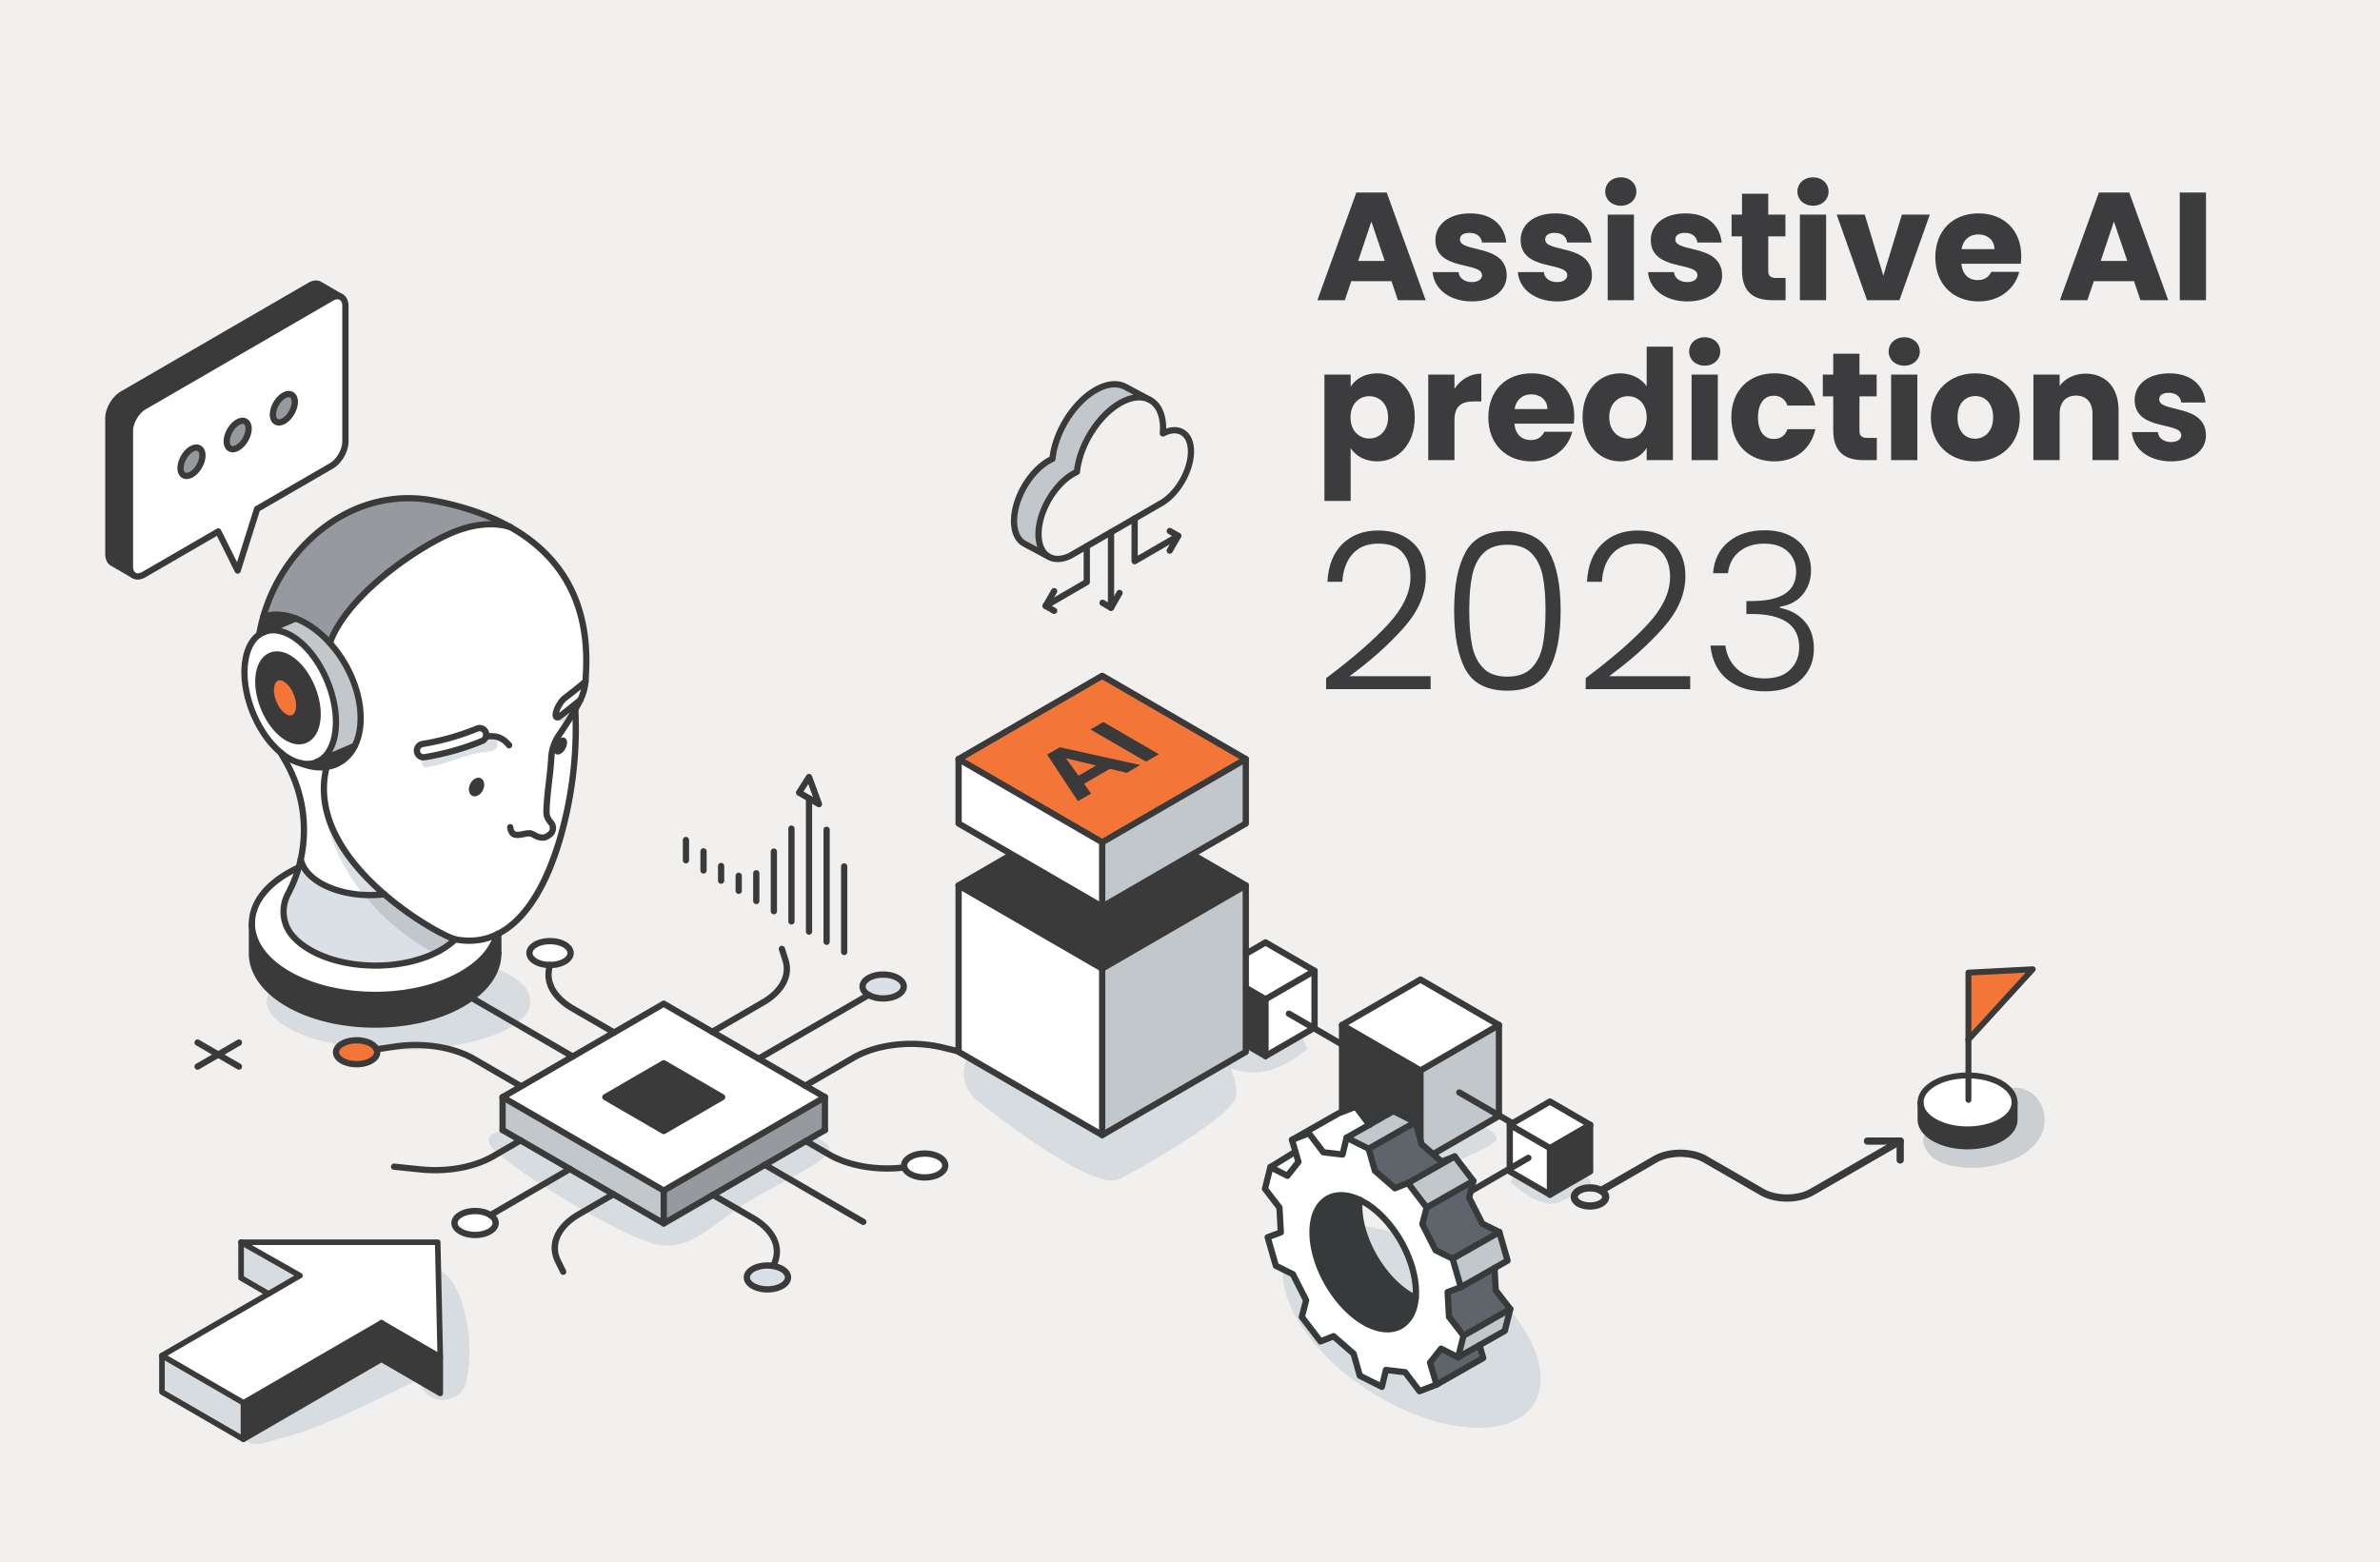 <svg xmlns="http://www.w3.org/2000/svg" width="1086" height="713" fill="none"><path fill="#F2F0EE" d="M0 0h1086v713H0V0Z"/><g clip-path="url(#a)"><path fill="#D7DCE0" d="M699.906 640.678c10.417-16.512-6.075-45.756-36.836-65.318-30.76-19.562-64.14-22.035-74.556-5.523-10.417 16.511 6.075 45.755 36.836 65.318 30.76 19.562 64.14 22.035 74.556 5.523ZM181.883 479.255c33.234 0 60.175-9.963 60.175-22.253 0-12.29-26.941-22.253-60.175-22.253-33.234 0-60.175 9.963-60.175 22.253 0 12.29 26.941 22.253 60.175 22.253Zm54.309 35.991s-19.553 0-11.081 9.164c8.471 9.163 60.619 41.885 76.262 43.849 15.642 1.963 24.769-11.127 43.017-21.596 18.252-10.469 39.761-19.632 32.59-24.869-7.171-5.237-25.419-12.433-25.419-12.433l-115.369 5.89v-.005Zm207.928-36.648s-11.731 13.089 3.261 24.869c14.992 11.779 52.798 39.922 63.225 34.685 10.427-5.236 52.143-28.795 53.448-37.959 1.305-9.163-7.171-20.942-7.171-20.942l-112.763-.653Z" style="mix-blend-mode:multiply"/><path fill="#D7DCE0" d="M554.273 484.487s11.082 6.543 22.164 4.58c11.081-1.963 20.208-10.469 20.208-10.469l-5.216-11.127-34.906.695-2.245 16.321h-.005Zm87.994 47.776s17.597 0 26.074-3.927c8.471-3.926 16.292-7.2 14.337-9.816-1.955-2.616-8.471-6.542-8.471-6.542l-20.859 4.579-11.081 15.706Zm46.932 7.2s13.687 13.09 22.164 9.164c8.471-3.927 16.292-7.201 14.337-9.817-1.955-2.616-8.471-6.542-8.471-6.542l-20.536-5.096-7.489 12.291h-.005Z" style="mix-blend-mode:multiply"/><path fill="#fff" d="M599.829 443.062v25.936l-22.369 12.963V456.03l22.369-12.968Z"/><path fill="#fff" d="M599.829 443.062 577.46 456.03l-22.364-12.968 22.364-12.967 22.369 12.967Z"/><path fill="#3A3A3A" d="M577.46 456.03v25.931l-22.364-12.963v-25.936l22.364 12.968Z"/><path fill="#3A3A3A" d="M577.46 457.463c-.248 0-.491-.066-.711-.193l-22.364-12.968a1.43 1.43 0 0 1-.711-1.24c0-.512.271-.986.711-1.24l22.364-12.967c.44-.254.983-.254 1.427 0l22.369 12.967c.44.254.711.728.711 1.24s-.271.987-.711 1.24l-22.369 12.968a1.43 1.43 0 0 1-.711.193h-.005Zm-19.515-14.401 19.515 11.315 19.516-11.315-19.516-11.314-19.515 11.314Z"/><path fill="#3A3A3A" d="M577.461 483.393a1.432 1.432 0 0 1-1.427-1.432V456.03c0-.789.641-1.432 1.427-1.432s1.427.643 1.427 1.432v25.931c0 .789-.641 1.432-1.427 1.432Z"/><path fill="#3A3A3A" d="M577.46 483.394c-.248 0-.491-.066-.711-.193l-22.364-12.963a1.43 1.43 0 0 1-.711-1.24v-25.931c0-.789.641-1.432 1.427-1.432.785 0 1.426.643 1.426 1.432v25.104l20.938 12.137 20.943-12.137v-25.104c0-.789.64-1.432 1.426-1.432.786 0 1.427.643 1.427 1.432v25.931c0 .512-.271.986-.711 1.24l-22.369 12.963a1.43 1.43 0 0 1-.711.193h-.01Z"/><path fill="#3A3A3A" d="M641.064 494.736c-.243 0-.486-.061-.711-.192l-52.938-30.689a1.438 1.438 0 0 1-.524-1.958 1.425 1.425 0 0 1 1.95-.526l52.939 30.688c.683.395.917 1.273.524 1.959-.262.46-.744.714-1.235.714l-.005.004Z"/><path fill="#C2C7CC" d="M683.969 467.791v41.505l-35.799 20.745v-41.5l35.799-20.75Z"/><path fill="#fff" d="m683.969 467.791-35.8 20.75-35.794-20.75 35.794-20.755 35.8 20.755Z"/><path fill="#3A3A3A" d="M648.169 488.541v41.5l-35.794-20.745v-41.505l35.794 20.75Z"/><path fill="#3A3A3A" d="M648.17 489.973c-.248 0-.492-.065-.711-.192l-35.795-20.751a1.428 1.428 0 0 1-.711-1.239c0-.512.271-.987.711-1.24l35.795-20.755a1.43 1.43 0 0 1 1.426 0l35.799 20.755c.44.253.711.728.711 1.24s-.271.986-.711 1.239l-35.799 20.751a1.424 1.424 0 0 1-.711.192h-.004Zm-32.941-22.182 32.941 19.097 32.945-19.097-32.945-19.102-32.941 19.102Z"/><path fill="#3A3A3A" d="M648.17 531.474a1.433 1.433 0 0 1-1.427-1.433v-41.496c0-.789.641-1.432 1.427-1.432s1.427.643 1.427 1.432v41.496c0 .789-.641 1.433-1.427 1.433Z"/><path fill="#3A3A3A" d="M648.17 531.474c-.248 0-.492-.066-.711-.193l-35.795-20.745a1.43 1.43 0 0 1-.711-1.24v-41.501c0-.789.641-1.432 1.427-1.432s1.427.643 1.427 1.432v40.674l34.367 19.919 34.373-19.919v-40.674c0-.789.641-1.432 1.426-1.432.786 0 1.427.643 1.427 1.432v41.501c0 .512-.271.986-.711 1.24l-35.799 20.745a1.43 1.43 0 0 1-.711.193h-.009Z"/><path fill="#3A3A3A" d="M703.452 521.785c-.243 0-.486-.061-.711-.193l-37.558-21.774a1.438 1.438 0 0 1-.524-1.958 1.427 1.427 0 0 1 1.951-.527l37.558 21.775c.683.394.917 1.272.524 1.958-.262.46-.744.714-1.235.714l-.005.005Zm22.122-8.45v21.253l-18.332 10.628v-21.257l18.332-10.624Z"/><path fill="#fff" d="m725.574 513.335-18.333 10.624-18.337-10.624 18.337-10.633 18.333 10.633Z"/><path fill="#fff" d="M707.241 523.959v21.257l-18.337-10.628v-21.253l18.337 10.624Z"/><path fill="#3A3A3A" d="M707.241 525.392c-.248 0-.491-.066-.711-.193l-18.333-10.629a1.432 1.432 0 0 1-.711-1.24c0-.512.272-.986.711-1.24l18.333-10.628a1.43 1.43 0 0 1 1.426 0l18.337 10.628c.44.254.711.728.711 1.24s-.271.987-.711 1.24l-18.337 10.629c-.22.127-.467.193-.711.193h-.004Zm-15.479-12.062 15.479 8.976 15.483-8.976-15.483-8.975-15.479 8.975Z"/><path fill="#3A3A3A" d="M707.241 546.649a1.432 1.432 0 0 1-1.427-1.432v-21.253c0-.789.641-1.433 1.427-1.433s1.427.644 1.427 1.433v21.253c0 .789-.641 1.432-1.427 1.432Z"/><path fill="#3A3A3A" d="M707.241 546.649c-.248 0-.491-.066-.711-.193l-18.333-10.624a1.432 1.432 0 0 1-.711-1.24v-21.257c0-.789.641-1.433 1.427-1.433s1.427.644 1.427 1.433v20.431l16.905 9.797 16.911-9.797v-20.431c0-.789.64-1.433 1.426-1.433.786 0 1.427.644 1.427 1.433v21.257c0 .512-.271.987-.711 1.24l-18.337 10.624a1.43 1.43 0 0 1-.711.193h-.009Z"/><path fill="#3A3A3A" d="M661.465 550.674c-.492 0-.973-.258-1.235-.714a1.439 1.439 0 0 1 .524-1.958l35.939-20.835a1.424 1.424 0 0 1 1.951.526 1.44 1.44 0 0 1-.524 1.959l-35.94 20.834a1.391 1.391 0 0 1-.711.193l-.004-.005Z"/><path fill="#fff" d="M666.473 549.942c0 2.742-2.213 4.964-4.945 4.964-2.731 0-4.944-2.222-4.944-4.964 0-2.743 2.213-4.965 4.944-4.965 2.732 0 4.945 2.222 4.945 4.965Z"/><path fill="#3A3A3A" d="M661.529 556.338c-3.513 0-6.371-2.869-6.371-6.397 0-3.527 2.858-6.397 6.371-6.397 3.513 0 6.371 2.87 6.371 6.397 0 3.528-2.858 6.397-6.371 6.397Zm0-9.924a3.526 3.526 0 0 0-3.517 3.532 3.526 3.526 0 0 0 3.517 3.532 3.527 3.527 0 0 0 3.518-3.532 3.527 3.527 0 0 0-3.518-3.532ZM313.002 394.019a1.432 1.432 0 0 1-1.427-1.432v-9.225c0-.789.641-1.432 1.427-1.432s1.427.643 1.427 1.432v9.225c0 .789-.641 1.432-1.427 1.432Zm8.022 4.654a1.432 1.432 0 0 1-1.426-1.432v-8.699c0-.789.641-1.432 1.426-1.432.786 0 1.427.643 1.427 1.432v8.699c0 .789-.641 1.432-1.427 1.432Zm8.023 4.65a1.432 1.432 0 0 1-1.427-1.432v-6.66c0-.789.641-1.433 1.427-1.433s1.427.644 1.427 1.433v6.66c0 .789-.641 1.432-1.427 1.432Zm8.022 4.65a1.431 1.431 0 0 1-1.426-1.432v-6.848c0-.789.64-1.433 1.426-1.433.786 0 1.427.644 1.427 1.433v6.848c0 .789-.641 1.432-1.427 1.432Zm8.023 4.65a1.433 1.433 0 0 1-1.427-1.433v-12.662c0-.789.641-1.433 1.427-1.433s1.426.644 1.426 1.433v12.662c0 .789-.64 1.433-1.426 1.433Zm8.022 4.649a1.431 1.431 0 0 1-1.426-1.432v-27.185c0-.789.64-1.432 1.426-1.432.786 0 1.427.643 1.427 1.432v27.185c0 .789-.641 1.432-1.427 1.432Zm8.023 4.655a1.433 1.433 0 0 1-1.427-1.433v-42.327c0-.789.641-1.432 1.427-1.432s1.426.643 1.426 1.432v42.327c0 .789-.64 1.433-1.426 1.433Zm8.022 4.65a1.432 1.432 0 0 1-1.427-1.432v-60.786c0-.789.641-1.432 1.427-1.432s1.427.643 1.427 1.432v60.786c0 .789-.641 1.432-1.427 1.432Zm8.023 4.65a1.433 1.433 0 0 1-1.427-1.433v-51.096c0-.789.641-1.432 1.427-1.432s1.426.643 1.426 1.432v51.096c0 .789-.64 1.433-1.426 1.433Zm8.022 4.649a1.432 1.432 0 0 1-1.427-1.432v-39.021c0-.789.641-1.432 1.427-1.432s1.427.643 1.427 1.432v39.021c0 .789-.641 1.432-1.427 1.432Z"/><path fill="#3A3A3A" d="M373.691 368.417a1.38 1.38 0 0 1-.711-.193l-9.061-5.25a1.447 1.447 0 0 1-.673-.902 1.432 1.432 0 0 1 .182-1.113l4.533-7.111a1.421 1.421 0 0 1 2.54.277l4.528 12.362a1.432 1.432 0 0 1-1.338 1.925v.005Zm-7.054-7.177 4.355 2.523-2.175-5.942-2.18 3.419Z"/><path fill="#C2C7CC" d="M462.71 237.791c0 5.181 1.852 8.788 4.837 10.389l11.081 5.914c-2.189-1.217-3.746-3.523-4.401-6.74a18.3 18.3 0 0 1-.342-3.607c0-10.127 7.068-22.456 15.806-27.5.58-.333 1.151-.625 1.717-.883 1.23-11.981 9.524-25.508 19.577-31.332 2.053-1.188 4.023-1.972 5.88-2.372 2.881-.634 5.477-.352 7.625.733l-10.975-5.852c-3.545-1.912-8.377-1.559-13.71 1.531-10.048 5.824-18.342 19.351-19.567 31.332-.566.258-1.132.549-1.712.883-4.084 2.362-7.812 6.317-10.614 10.892-2.554 4.161-4.346 8.83-4.968 13.292a24.243 24.243 0 0 0-.234 3.315v.005Z"/><path fill="#3A3A3A" d="M477.141 277.939c-.491 0-.973-.258-1.235-.719a1.439 1.439 0 0 1 .524-1.958l18.047-10.46v-15.49c0-.789.641-1.432 1.427-1.432a1.43 1.43 0 0 1 1.427 1.432v16.317c0 .512-.272.986-.711 1.24l-18.758 10.873a1.403 1.403 0 0 1-.711.192l-.01.005Zm29.821.841a1.43 1.43 0 0 1-1.427-1.433v-34.441c0-.789.641-1.432 1.427-1.432s1.427.638 1.427 1.432v34.441c0 .789-.641 1.433-1.427 1.433Zm10.764-21.248a1.43 1.43 0 0 1-1.422-1.433v-19.435c0-.789.641-1.433 1.426-1.433a1.43 1.43 0 0 1 1.427 1.433v16.951l17.743-10.286a1.427 1.427 0 0 1 1.951.526 1.439 1.439 0 0 1-.524 1.958l-19.886 11.526a1.425 1.425 0 0 1-.711.193h-.004Z"/><path fill="#3A3A3A" d="M481 280.179c-.244 0-.487-.061-.711-.192l-3.864-2.241a1.434 1.434 0 0 1-.664-.868 1.415 1.415 0 0 1 .145-1.085l3.863-6.717a1.428 1.428 0 0 1 1.951-.526c.683.395.917 1.273.524 1.959l-3.148 5.476 2.629 1.522c.683.394.917 1.273.524 1.959-.262.46-.744.718-1.235.718l-.014-.005Zm52.751-27.457c-.243 0-.486-.061-.711-.192a1.439 1.439 0 0 1-.524-1.959l3.148-5.476-2.629-1.527a1.432 1.432 0 0 1 1.432-2.479l3.859 2.245c.683.394.917 1.272.519 1.953l-3.859 6.717c-.262.46-.744.718-1.235.718Zm-26.789 26.058c-.248 0-.496-.066-.716-.193l-3.864-2.245a1.431 1.431 0 0 1-.519-1.958 1.42 1.42 0 0 1 1.95-.521l2.629 1.526 3.149-5.481a1.425 1.425 0 0 1 1.95-.526c.683.394.917 1.273.524 1.958l-3.859 6.721a1.421 1.421 0 0 1-1.235.714l-.009.005Zm-24.348-22.263c-1.665 0-3.204-.375-4.58-1.122l-.028-.01a1.434 1.434 0 0 1-.669-1.911 1.424 1.424 0 0 1 1.904-.672l.089.042c1.263.681 2.671.93 4.243.757 1.249-.132 2.582-.522 3.957-1.165.842-.446 27.623-15.941 41.661-24.066 7.073-4.101 12.826-14.114 12.826-22.315 0-3.593-1.118-6.26-3.148-7.5-1.941-1.189-4.636-1.01-7.573.516-.58.301-1.324.169-1.75-.314a1.44 1.44 0 0 1-.346-1.128l.014-.164c.038-.592.075-1.306.075-1.996 0-5.716-1.876-9.868-5.281-11.704l-.206-.113a1.434 1.434 0 0 1-.566-1.945 1.424 1.424 0 0 1 1.937-.568l.196.108c4.364 2.349 6.773 7.402 6.773 14.222v.131c3.06-1.056 5.918-.892 8.21.512 2.914 1.785 4.514 5.317 4.514 9.948 0 9.112-6.395 20.238-14.253 24.794-12.424 7.191-41.366 23.94-41.885 24.179-1.665.78-3.298 1.254-4.86 1.419-.426.046-.847.07-1.259.07l.005-.005Z"/><path fill="#3A3A3A" d="M478.624 255.526c-.225 0-.454-.056-.669-.169l-11.082-5.913c-3.606-1.94-5.59-6.078-5.59-11.653 0-1.15.084-2.334.248-3.513.627-4.528 2.461-9.445 5.164-13.846 3.032-4.95 6.98-8.989 11.115-11.38.365-.211.734-.409 1.094-.597 1.563-12.314 10.123-25.789 20.18-31.618 5.581-3.241 10.946-3.795 15.096-1.555l10.969 5.848c.692.366.959 1.226.599 1.921-.36.7-1.212.972-1.909.62-1.88-.954-4.186-1.165-6.675-.616-1.745.376-3.583 1.123-5.473 2.213-9.557 5.537-17.668 18.538-18.87 30.237a1.437 1.437 0 0 1-.823 1.156c-.576.263-1.095.535-1.6.826-8.322 4.805-15.091 16.584-15.091 26.26 0 1.179.103 2.292.314 3.32.556 2.739 1.833 4.735 3.695 5.773a1.434 1.434 0 0 1-.692 2.686Zm29.989-78.731c-2.456 0-5.216.85-8.102 2.522-9.557 5.542-17.668 18.538-18.861 30.237a1.436 1.436 0 0 1-.832 1.161c-.52.234-1.053.511-1.591.821-3.733 2.156-7.321 5.853-10.108 10.404-2.503 4.072-4.196 8.595-4.767 12.737-.145 1.048-.22 2.1-.22 3.119 0 4.471 1.45 7.712 4.084 9.126l5.164 2.757a15.301 15.301 0 0 1-.557-2.034 19.863 19.863 0 0 1-.369-3.889c0-10.586 7.409-23.479 16.522-28.744.355-.207.72-.404 1.099-.592 1.567-12.319 10.132-25.794 20.189-31.623 2.147-1.245 4.266-2.095 6.292-2.531.215-.047.426-.09.641-.127l-4.36-2.325c-1.258-.676-2.68-1.015-4.224-1.015v-.004Z"/><path fill="#DAE0E5" d="M221.875 335.225a3.05 3.05 0 0 1-1.881 2.931c-8.284 3.41-17.107 5.904-26.214 7.407a2.966 2.966 0 0 1-1.661-.198c-.248 1.071-.145 2.222.323 3.161 0 .681 1.015 1.696 2.025 1.696 9.8-1.358 18.59-6.449 28.39-7.125 2.704 0 5.407-2.377 3.719-5.091-1.151-1.813-2.858-2.584-4.697-2.781h-.004Zm36.804-7.059c1.156-1.583 2.479-2.743 3.873-3.696-.014-.263-.018-.531-.032-.799a143.063 143.063 0 0 0 1.824-3.301c.178-.329.346-.667.505-1.001a207.668 207.668 0 0 1-9.398 7.491c-.519.39-.944.541-1.263.489.024.155.052.315.099.479.678 2.715 3.377 1.695 4.392.338Z"/><path fill="#fff" d="M258.679 328.166c-1.015 1.357-3.719 2.377-4.392-.338a3.119 3.119 0 0 1-.099-.479c-.631-.103-.823-1.019-.397-2.55.641-2.302 2.418-5.106 3.971-6.266 3.064-2.292 6.198-4.8 9.403-7.519.06-.616.098-1.236.107-1.856.117-5.927 5.557-46.042-34.41-68.605-7.652-2.433-16.966-1.282-25.653 2.179-9.528 3.795-24.843 13.151-37.385 24.653-8.756 8.032-16.157 17.106-19.295 26.072 8.929 9.915 14.66 23.864 13.982 36.254-.225 4.124-1.137 7.708-2.611 10.671-2.694 5.439-7.255 8.807-12.859 9.619-5.786 23.108 9.706 43.75 26.341 58.104 13.902 11.995 28.604 19.599 32.342 20.576.117.033.224.057.323.071 7.03 1.291 13.233.328 18.687-2.292.225-.108.445-.216.665-.329 18.309-9.361 28.066-37.579 32.426-61.523 2.423-13.292 3.349-26.729 2.737-40.134-1.394.954-2.713 2.114-3.874 3.697l-.009-.005Zm-40.407 34.756c-1.875 1.099-3.756.31-4.21-1.761-.449-2.072.702-4.641 2.578-5.74 1.871-1.099 3.756-.31 4.21 1.762.449 2.071-.702 4.64-2.578 5.739Zm4.58-19.825c-9.8.681-18.59 5.768-28.39 7.125-1.015 0-2.025-1.019-2.025-1.696-.468-.934-.571-2.09-.323-3.16a3.054 3.054 0 0 1 .674-5.829c8.658-1.428 17.032-3.795 24.895-7.031a3.03 3.03 0 0 1 4.187 2.719c1.838.198 3.55.968 4.696 2.781 1.689 2.714-1.015 5.091-3.719 5.091h.005Zm35.879-3.856c-.155 2.048-1.628 4.26-3.284 4.932-1.656.676-2.872-.447-2.718-2.494.154-2.048 1.628-4.26 3.284-4.932 1.656-.672 2.872.446 2.718 2.494Z"/><path fill="#fff" d="M267.16 311.014a24.663 24.663 0 0 1-2.311 8.36 210.485 210.485 0 0 1-9.397 7.491c-1.553 1.165-2.297.24-1.661-2.062.641-2.301 2.418-5.105 3.971-6.265 3.064-2.292 6.199-4.8 9.403-7.52l-.005-.004Z"/><path fill="#3A3A3A" d="M256.013 336.747c1.656-.672 2.872.446 2.718 2.494-.155 2.048-1.628 4.26-3.284 4.931-1.656.677-2.872-.446-2.718-2.493.154-2.048 1.628-4.26 3.284-4.932Zm-28.624 98.129v.155c0 8.341-5.487 16.673-16.466 23.042-21.953 12.724-57.546 12.724-79.499 0-10.979-6.364-16.461-14.705-16.461-23.042v-13.578c0 8.341 5.487 16.682 16.461 23.047 21.953 12.723 57.546 12.723 79.499 0 8.776-5.087 14.043-11.442 15.802-18.045.224-.108.444-.216.664-.329v8.75Z"/><path fill="#fff" d="M226.73 426.459c-1.759 6.604-7.027 12.959-15.802 18.045-21.953 12.724-57.546 12.724-79.499 0-10.979-6.364-16.461-14.705-16.461-23.047 0-8.341 5.487-16.678 16.461-23.042a58.01 58.01 0 0 1 4.865-2.513 61.666 61.666 0 0 1-4.28 10.878c-.225.446-.459.897-.688 1.339a17.254 17.254 0 0 0-1.661 4.922c-.832 4.767.342 9.703 3.368 13.47 2.031 2.527 4.842 4.899 8.444 6.989 16.508 9.567 43.279 9.567 59.782 0 2.549-1.48 4.706-3.095 6.465-4.81.117.033.224.057.322.071 7.031 1.277 13.234.329 18.688-2.292l-.004-.01Zm-5.08-92.286a3.055 3.055 0 0 1-1.661 3.983c-8.284 3.41-17.102 5.909-26.214 7.407a2.966 2.966 0 0 1-.496.042 3.05 3.05 0 0 1-2.998-2.56 3.053 3.053 0 0 1 2.507-3.508c8.659-1.428 17.032-3.795 24.895-7.031a3.03 3.03 0 0 1 3.967 1.667Z"/><path fill="#3A3A3A" d="M220.845 357.182c.449 2.072-.702 4.641-2.578 5.74-1.876 1.099-3.756.31-4.21-1.761-.449-2.072.702-4.641 2.578-5.74 1.871-1.099 3.756-.31 4.21 1.761Z"/><path fill="#C2C7CC" d="M198.228 435.083a43.831 43.831 0 0 0 3.022-1.588c2.549-1.479 4.706-3.095 6.464-4.809-3.737-.977-18.435-8.581-32.342-20.577a55.342 55.342 0 0 1-9.421.301c8.72 10.957 19.843 20.14 32.277 26.682v-.009Z"/><path fill="#DAE0E5" d="M165.951 408.4c-7.148-.385-14.118-2.16-19.591-5.33-5.281-3.058-8.321-6.928-9.126-10.916a61.549 61.549 0 0 1-5.23 14.621c-.224.446-.458.897-.687 1.339a17.264 17.264 0 0 0-1.661 4.922c-.833 4.767.341 9.704 3.368 13.47 2.03 2.527 4.842 4.899 8.443 6.989 15.54 9.004 40.155 9.534 56.761 1.588-12.434-6.538-23.553-15.72-32.277-26.683Z"/><path fill="#fff" d="M148.358 366.726c-.884-5.382-.763-10.981.678-16.725-3.588.526-7.606 0-11.835-1.696-2.666-.601-5.505-2-8.373-4.246-.29-.225-.58-.464-.87-.704a93.46 93.46 0 0 0 1.661 2.87c8.387 13.944 11.035 30.425 7.62 45.929.804 3.988 3.845 7.858 9.126 10.915 5.473 3.171 12.443 4.946 19.591 5.331-7.213-9.064-12.789-19.346-16.101-30.35-1.198-3.762-1.619-7.543-1.492-11.324h-.005Z"/><path fill="#DAE0E5" d="M175.377 408.1c-12.495-10.784-24.348-25.118-27.014-41.378-.131 3.781.294 7.561 1.492 11.324 3.312 11.004 8.888 21.285 16.101 30.35a54.84 54.84 0 0 0 9.421-.301v.005Z"/><path fill="#C2C7CC" d="M150.524 293.452c8.93 9.915 14.66 23.864 13.982 36.254-.224 4.124-1.137 7.708-2.61 10.671l-17.144 7.323c4.196-1.879 7.26-6.501 8.228-13.475 1.988-14.316-5.604-33.122-16.962-42.003-5.702-4.462-11.268-5.571-15.647-3.762l14.576-6.233c1.006.385 2.016.836 3.041 1.362 4.575 2.325 8.827 5.744 12.531 9.859l.005.004Z"/><path fill="#3A3A3A" d="m144.756 347.705 17.144-7.323c-2.694 5.439-7.255 8.807-12.859 9.619-3.588.526-7.606 0-11.835-1.695 2.676.606 5.188.408 7.386-.531l.164-.07Z"/><path fill="#fff" d="M136.023 292.222c11.357 8.886 18.945 27.692 16.961 42.003-.968 6.974-4.027 11.596-8.228 13.474l-.164.071c-2.198.939-4.71 1.137-7.386.531-2.666-.602-5.506-2.001-8.373-4.246-.29-.226-.58-.465-.87-.705-10.871-9.144-18.028-27.354-16.096-41.303.823-5.913 3.148-10.135 6.399-12.427a10.745 10.745 0 0 1 1.997-1.118l.112-.047c4.379-1.813 9.945-.705 15.648 3.762v.005Zm8.719 36.686c1.286-9.281-3.635-21.474-10.997-27.232-7.363-5.763-14.371-2.907-15.657 6.374-1.291 9.28 3.635 21.473 10.993 27.231 7.363 5.763 14.375 2.908 15.661-6.373Z"/><path fill="#969A9E" d="M197.255 228.36c-21.789-4.002-42.91 4.457-57.986 19.957-8.79 9.031-15.53 20.459-19.156 33.206 4.266-1.546 9.37-1.4 14.838.713 1.006.386 2.016.837 3.041 1.363 4.575 2.324 8.827 5.744 12.532 9.858 3.138-8.966 10.539-18.04 19.295-26.072 12.537-11.502 27.857-20.858 37.385-24.653 8.687-3.461 18.001-4.612 25.653-2.179-9.234-5.214-20.895-9.488-35.602-12.193Z"/><path fill="#3A3A3A" d="M133.744 301.677c7.363 5.758 12.284 17.95 10.998 27.231-1.287 9.281-8.299 12.137-15.662 6.374-7.363-5.758-12.284-17.951-10.992-27.232 1.286-9.281 8.298-12.136 15.656-6.373Zm2.69 21.788c.613-4.434-1.74-10.267-5.258-13.02-3.518-2.752-6.872-1.385-7.484 3.049-.618 4.438 1.735 10.267 5.253 13.019 3.517 2.757 6.871 1.39 7.489-3.048Z"/><path fill="#F37638" d="M131.177 310.445c3.518 2.757 5.875 8.586 5.258 13.02-.613 4.438-3.972 5.8-7.489 3.048-3.518-2.753-5.876-8.581-5.254-13.02.613-4.433 3.967-5.8 7.485-3.048Z"/><path fill="#3A3A3A" d="m134.951 282.232-14.688 6.279a10.86 10.86 0 0 0-1.997 1.118 76.452 76.452 0 0 1 1.847-8.107c4.266-1.545 9.37-1.399 14.838.714v-.004Zm79.158 148.516c-2.063 0-4.173-.193-6.324-.587-.122-.024-.267-.052-.426-.094-3.668-.954-18.351-8.313-32.913-20.877-15.643-13.499-32.993-34.784-26.794-59.541a1.42 1.42 0 0 1 1.73-1.038 1.433 1.433 0 0 1 1.034 1.738c-5.842 23.338 10.853 43.698 25.882 56.666 14.01 12.09 28.404 19.402 31.767 20.276.08.019.15.038.211.047 6.436 1.165 12.429.437 17.822-2.175.215-.103.426-.206.636-.314 20.55-10.493 28.993-45.808 31.669-60.504 2.456-13.475 3.359-27.138 2.68-40.603a1.43 1.43 0 0 1 1.352-1.503c.809-.047 1.455.568 1.497 1.357.692 13.687-.224 27.565-2.722 41.261-3.42 18.778-12.275 51.866-33.18 62.542-.229.117-.458.23-.692.343-4.126 1.996-8.561 2.996-13.234 2.996l.005.01Z"/><path fill="#3A3A3A" d="M146.281 351.631c-3.078 0-6.296-.667-9.608-1.991a1.431 1.431 0 0 1 1.057-2.659c3.92 1.569 7.653 2.109 11.101 1.607 5.15-.752 9.336-3.889 11.788-8.84 1.422-2.869 2.25-6.274 2.46-10.112.641-11.685-4.575-25.179-13.617-35.216-3.723-4.138-7.803-7.346-12.12-9.539a30.249 30.249 0 0 0-2.91-1.301c-4.996-1.926-9.786-2.17-13.841-.7a1.425 1.425 0 0 1-1.825-.859 1.435 1.435 0 0 1 .856-1.832c4.711-1.705 10.184-1.456 15.835.723 1.066.414 2.137.893 3.176 1.423 4.626 2.354 8.981 5.777 12.943 10.174 9.534 10.581 15.03 24.874 14.352 37.292-.234 4.232-1.16 8.008-2.755 11.23-2.882 5.814-7.826 9.506-13.931 10.398-.968.141-1.96.212-2.961.212v-.01Z"/><path fill="#3A3A3A" d="M118.266 291.062c-.079 0-.164-.005-.243-.019a1.434 1.434 0 0 1-1.165-1.653 79.959 79.959 0 0 1 1.881-8.257c3.63-12.738 10.375-24.428 19.506-33.812 16.396-16.847 38.002-24.268 59.263-20.365 13.935 2.56 26.065 6.716 36.047 12.352.688.39.931 1.264.543 1.949a1.42 1.42 0 0 1-1.942.545c-9.706-5.481-21.541-9.529-35.163-12.028-20.32-3.729-40.991 3.391-56.709 19.548-8.798 9.041-15.301 20.313-18.8 32.595a76.017 76.017 0 0 0-1.815 7.956 1.428 1.428 0 0 1-1.403 1.189Z"/><path fill="#3A3A3A" d="M247.719 383.696c-2.213 0-3.625-.789-4.654-1.362-.693-.386-1.104-.606-1.521-.606-.734 0-1.585.169-2.488.343-.973.192-1.979.389-2.947.389-2.723 0-4.308-1.596-4.706-4.753a1.431 1.431 0 0 1 1.235-1.601 1.427 1.427 0 0 1 1.595 1.24c.281 2.245 1.127 2.245 1.871 2.245.692 0 1.52-.165 2.4-.334.996-.197 2.025-.399 3.036-.399 1.178 0 2.095.512 2.909.963.926.516 1.797 1.005 3.27 1.005.332 0 1.081-.155 2.339-1.179a2.26 2.26 0 0 0 .337-3.156c-.272-.334-.557-.7-.856-1.09a7.923 7.923 0 0 1-1.619-4.955c.112-4.776.669-9.595 1.207-14.254.426-3.692.828-7.177.992-10.427.192-3.946 1.501-7.792 3.775-11.122 2.956-4.326 5.3-8.036 7.381-11.686.665-1.16 1.254-2.24 1.811-3.269a23.394 23.394 0 0 0 2.652-8.82c.061-.601.093-1.188.103-1.743.009-.432.042-1.028.089-1.78 1.749-29.857-9.613-51.913-33.769-65.552a1.432 1.432 0 0 1-.543-1.949 1.418 1.418 0 0 1 1.941-.545c25.19 14.222 37.039 37.175 35.219 68.22a40.208 40.208 0 0 0-.079 1.667 26.278 26.278 0 0 1-3.097 11.869 157.576 157.576 0 0 1-1.843 3.335c-2.119 3.715-4.505 7.491-7.503 11.883-1.979 2.893-3.111 6.228-3.279 9.642-.164 3.344-.575 6.876-1.006 10.615-.533 4.593-1.08 9.346-1.188 13.991a5.047 5.047 0 0 0 1.038 3.157c.281.366.548.709.8 1.019 1.755 2.188 1.413 5.406-.753 7.181-1.478 1.207-2.872 1.822-4.14 1.822l-.009-.004Zm-107.51-33.61c-1.076 0-2.184-.127-3.321-.385-2.956-.667-5.964-2.184-8.935-4.514a26.591 26.591 0 0 1-.907-.737c-11.297-9.488-18.585-28.2-16.592-42.595.851-6.148 3.27-10.784 6.993-13.4a12.489 12.489 0 0 1 2.259-1.263 1.425 1.425 0 0 1 1.872.756 1.435 1.435 0 0 1-.754 1.879 9.276 9.276 0 0 0-1.735.972c-3.055 2.151-5.061 6.11-5.805 11.45-1.871 13.513 4.977 31.088 15.596 40.007.276.23.552.456.828.672 2.638 2.067 5.267 3.405 7.807 3.978 2.371.536 4.565.381 6.516-.451a1.424 1.424 0 0 1 1.871.756 1.434 1.434 0 0 1-.753 1.879 12.484 12.484 0 0 1-4.94.996Z"/><path fill="#3A3A3A" d="M144.756 349.137a1.425 1.425 0 0 1-1.305-.85c-.319-.724 0-1.569.72-1.893 3.906-1.747 6.53-6.139 7.396-12.367 1.922-13.841-5.445-32.088-16.424-40.678-5.094-3.988-10.146-5.251-14.225-3.565a1.421 1.421 0 0 1-1.862-.78 1.434 1.434 0 0 1 .776-1.869c5.071-2.099 11.129-.695 17.07 3.955 11.694 9.149 19.543 28.589 17.495 43.332-1.001 7.238-4.22 12.418-9.057 14.588a1.413 1.413 0 0 1-.58.127h-.004Z"/><path fill="#3A3A3A" d="M136.434 339.701c-2.628 0-5.459-1.113-8.232-3.288-7.709-6.03-12.883-18.843-11.531-28.56.697-5.017 2.98-8.553 6.427-9.958 3.452-1.404 7.541-.46 11.517 2.654 7.704 6.031 12.878 18.839 11.531 28.561-.697 5.016-2.98 8.553-6.428 9.957a8.695 8.695 0 0 1-3.288.634h.004Zm-10.047-39.57c-.782 0-1.521.141-2.213.423-2.465 1.005-4.126 3.738-4.673 7.698-1.226 8.816 3.466 20.435 10.459 25.907 3.144 2.461 6.231 3.26 8.692 2.259 2.465-1.005 4.126-3.738 4.677-7.698 1.221-8.816-3.47-20.435-10.459-25.902-2.259-1.766-4.486-2.678-6.479-2.678l-.004-.009Z"/><path fill="#3A3A3A" d="M132.458 329.378c-1.422 0-2.928-.587-4.392-1.733-3.939-3.081-6.484-9.384-5.791-14.349.369-2.672 1.623-4.57 3.531-5.345 1.904-.775 4.121-.291 6.245 1.367 3.934 3.081 6.479 9.384 5.791 14.348-.369 2.678-1.623 4.575-3.532 5.35a4.9 4.9 0 0 1-1.852.362Zm-4.809-18.919c-.276 0-.533.047-.772.141-.907.371-1.557 1.498-1.777 3.091-.547 3.912 1.618 9.266 4.72 11.694 1.263.992 2.512 1.348 3.419.977.908-.371 1.558-1.498 1.778-3.09.542-3.908-1.619-9.267-4.72-11.695-.936-.733-1.862-1.118-2.648-1.118Zm-7.386-20.515a1.43 1.43 0 0 1-1.314-.874 1.434 1.434 0 0 1 .753-1.879l14.688-6.279c.73-.31 1.562.028 1.871.756a1.434 1.434 0 0 1-.753 1.879l-14.688 6.279a1.39 1.39 0 0 1-.557.113v.005Zm24.329 59.264a1.43 1.43 0 0 1-1.314-.874 1.434 1.434 0 0 1 .753-1.879l17.308-7.392a1.424 1.424 0 0 1 1.871.756 1.435 1.435 0 0 1-.753 1.879l-17.308 7.392c-.183.08-.37.113-.557.113v.005Zm26.767 92.863c-11.082 0-22.168-2.447-30.607-7.336-3.672-2.128-6.647-4.593-8.841-7.327-3.242-4.039-4.575-9.365-3.658-14.612a18.428 18.428 0 0 1 1.801-5.335c.234-.442.458-.883.683-1.329a60.04 60.04 0 0 0 5.108-14.278c3.368-15.359.72-31.295-7.447-44.882-.58-.968-1.142-1.94-1.684-2.912a1.437 1.437 0 0 1 .552-1.95 1.421 1.421 0 0 1 1.941.555 91.411 91.411 0 0 0 1.633 2.827c8.546 14.217 11.315 30.9 7.788 46.982a63.28 63.28 0 0 1-5.356 14.964c-.229.45-.458.906-.697 1.357a15.647 15.647 0 0 0-1.516 4.504c-.776 4.434.347 8.929 3.074 12.32 1.969 2.456 4.677 4.692 8.045 6.645 16.092 9.328 42.274 9.328 58.361 0 2.409-1.399 4.49-2.944 6.184-4.598a1.422 1.422 0 0 1 2.016.029 1.436 1.436 0 0 1-.028 2.024c-1.862 1.818-4.135 3.508-6.746 5.025-8.438 4.894-19.52 7.337-30.606 7.337v-.01Z"/><path fill="#3A3A3A" d="M171.171 455.439c-14.656 0-29.306-3.232-40.463-9.699-11.077-6.421-17.177-15.044-17.177-24.287 0-9.243 6.1-17.862 17.177-24.282a60.82 60.82 0 0 1 4.987-2.579 1.422 1.422 0 0 1 1.889.705 1.431 1.431 0 0 1-.706 1.897 57.201 57.201 0 0 0-4.748 2.452c-10.155 5.885-15.75 13.63-15.75 21.802 0 8.173 5.595 15.917 15.75 21.803 21.527 12.479 56.55 12.479 78.077 0 8.172-4.735 13.407-10.676 15.137-17.172a1.424 1.424 0 0 1 1.745-1.014 1.433 1.433 0 0 1 1.011 1.752c-1.932 7.247-7.63 13.789-16.471 18.913-11.156 6.468-25.812 9.699-40.463 9.699l.005.01Z"/><path fill="#3A3A3A" d="M227.39 436.308a1.429 1.429 0 0 1-1.427-1.432v-8.75c0-.789.641-1.433 1.427-1.433a1.43 1.43 0 0 1 1.426 1.433v8.75c0 .789-.641 1.432-1.426 1.432Z"/><path fill="#3A3A3A" d="M171.171 469.012c-14.656 0-29.306-3.231-40.463-9.699-11.077-6.42-17.177-15.043-17.177-24.282v-13.578c0-.789.641-1.432 1.427-1.432s1.427.638 1.427 1.432v13.578c0 8.173 5.594 15.913 15.75 21.803 21.527 12.479 56.55 12.479 78.077 0 10.16-5.89 15.755-13.635 15.755-21.803v-.155c0-.789.64-1.432 1.426-1.432a1.43 1.43 0 0 1 1.427 1.432v.155c0 9.234-6.1 17.857-17.181 24.282-11.157 6.468-25.812 9.699-40.463 9.699h-.005Zm22.108-121.974a4.463 4.463 0 0 1-4.406-3.758c-.398-2.442 1.253-4.753 3.681-5.157 8.556-1.409 16.826-3.748 24.586-6.941a4.428 4.428 0 0 1 3.42.009 4.451 4.451 0 0 1 2.409 2.438c.936 2.292-.164 4.917-2.442 5.852-8.406 3.461-17.331 5.983-26.523 7.496a4.836 4.836 0 0 1-.725.061Zm25.559-13.33c-.205 0-.411.043-.608.123-7.961 3.278-16.442 5.673-25.208 7.12a1.624 1.624 0 0 0-1.329 1.864 1.619 1.619 0 0 0 1.857 1.334c8.982-1.479 17.696-3.94 25.901-7.317a1.627 1.627 0 0 0 .88-2.119 1.618 1.618 0 0 0-1.493-1.005ZM254.3 328.8c-.528 0-.921-.188-1.174-.362-.697-.479-1.389-1.568-.711-4.02.721-2.602 2.699-5.692 4.496-7.036a197.017 197.017 0 0 0 9.332-7.463 1.425 1.425 0 0 1 2.011.169c.51.606.435 1.508-.168 2.02a195.45 195.45 0 0 1-9.473 7.576c-1.291.963-2.905 3.536-3.447 5.504-.014.047-.024.09-.038.132a204.327 204.327 0 0 0 8.804-7.041 1.425 1.425 0 0 1 2.011.174 1.439 1.439 0 0 1-.173 2.02 206.98 206.98 0 0 1-9.463 7.543c-.795.596-1.469.789-2.002.789l-.005-.005Z"/><path fill="#3A3A3A" d="M232.319 341.552a1.42 1.42 0 0 1-1.09-.508c-2.643-3.151-5.071-4.053-9.267-3.442a1.434 1.434 0 0 1-.411-2.837c5.159-.752 8.588.531 11.858 4.429a1.44 1.44 0 0 1-.173 2.019 1.42 1.42 0 0 1-.917.339Zm-81.795-46.667c-.159 0-.318-.028-.473-.08a1.433 1.433 0 0 1-.87-1.827c2.905-8.29 9.711-17.505 19.68-26.654 13.056-11.972 28.754-21.314 37.82-24.926 9.608-3.828 19.057-4.612 26.607-2.212a1.441 1.441 0 0 1 .931 1.799 1.432 1.432 0 0 1-1.792.935c-6.923-2.203-15.698-1.442-24.694 2.141-8.831 3.518-24.161 12.649-36.95 24.381-9.627 8.83-16.166 17.646-18.917 25.489a1.43 1.43 0 0 1-1.347.958l.005-.004Zm18.379 115.033c-8.631 0-16.99-1.978-23.254-5.608-5.491-3.18-8.883-7.285-9.809-11.869a1.427 1.427 0 0 1 1.113-1.686 1.431 1.431 0 0 1 1.68 1.118c.748 3.701 3.747 7.237 8.438 9.957 7.349 4.26 17.865 6.077 28.133 4.852a1.441 1.441 0 0 1 1.585 1.254 1.43 1.43 0 0 1-1.249 1.592 56.225 56.225 0 0 1-6.637.394v-.004Z"/><path fill="#969A9E" d="M134.515 183.412c0 3.194-2.231 7.083-4.995 8.685-2.751 1.592-4.992.296-4.992-2.898s2.241-7.083 4.992-8.684c2.764-1.597 4.995-.301 4.995 2.897Zm-21.068 12.216c0 3.189-2.24 7.078-4.991 8.68-2.765 1.601-4.991.31-4.991-2.898s2.226-7.078 4.991-8.68c2.751-1.592 4.991-.295 4.991 2.898Zm-21.073 12.203c0 3.203-2.231 7.092-4.991 8.684-2.75 1.597-4.996.301-4.996-2.889 0-3.189 2.245-7.092 4.996-8.684 2.76-1.601 4.99-.3 4.99 2.889Z"/><path fill="#fff" d="M61.065 262.581c-1.104-.686-1.773-2.1-1.773-4.087v-61.771c0-4.086 2.872-9.051 6.39-11.108l85.538-49.584c1.763-1.028 3.363-1.117 4.519-.441 1.155.667 1.866 2.104 1.866 4.142v61.777c0 4.086-2.858 9.06-6.39 11.098l-33.909 19.656-8.855 28.101-8.87-17.829L65.673 262.2c-1.754 1.019-3.349 1.113-4.509.442l-.093-.052-.014-.014.009.005Zm68.455-70.48c2.764-1.601 4.996-5.49 4.996-8.684 0-3.194-2.232-4.495-4.996-2.898-2.751 1.602-4.992 5.49-4.992 8.684 0 3.194 2.241 4.49 4.992 2.898Zm-21.06 12.207c2.751-1.602 4.991-5.49 4.991-8.68 0-3.189-2.24-4.49-4.991-2.897-2.764 1.601-4.991 5.49-4.991 8.679s2.227 4.504 4.991 2.898ZM87.387 216.52c2.76-1.593 4.991-5.486 4.991-8.685 0-3.198-2.231-4.49-4.991-2.888-2.75 1.592-4.996 5.481-4.996 8.684 0 3.203 2.245 4.485 4.996 2.889Z"/><path fill="#3A3A3A" d="M51.303 256.93c-1.151-.667-1.876-2.104-1.876-4.161v-61.772c0-4.09 2.858-9.05 6.394-11.098l85.534-49.583c1.768-1.029 3.358-1.123 4.518-.451l9.866 5.72c-1.156-.676-2.76-.587-4.519.442l-85.543 49.588c-3.517 2.052-6.39 7.017-6.39 11.108v61.771c0 1.987.674 3.401 1.773 4.087l-9.762-5.651h.005Z"/><path fill="#3A3A3A" d="M62.839 264.511a4.727 4.727 0 0 1-2.456-.667l-.07-.042c-1.577-.987-2.447-2.87-2.447-5.308v-61.771c0-4.598 3.116-10.023 7.096-12.343l85.548-49.589c2.124-1.24 4.294-1.404 5.945-.441 1.666.967 2.582 2.879 2.582 5.382v61.777c0 4.617-3.12 10.037-7.1 12.343l-33.428 19.379-8.691 27.569a1.429 1.429 0 0 1-1.249.996 1.438 1.438 0 0 1-1.39-.789l-8.19-16.467-32.595 18.905c-1.226.709-2.433 1.066-3.555 1.066Zm-.983-3.119.028.014c.74.428 1.862.268 3.088-.441l33.91-19.665a1.421 1.421 0 0 1 1.987.601l7.293 14.663 7.793-24.728a1.42 1.42 0 0 1 .646-.808l33.909-19.656c3.078-1.78 5.674-6.294 5.674-9.859v-61.785c0-1.419-.421-2.476-1.155-2.903-.744-.432-1.872-.272-3.088.442l-85.547 49.588c-3.074 1.794-5.674 6.312-5.674 9.868v61.771c0 1.391.402 2.438 1.099 2.87.014.009.028.014.037.023v.005Z"/><path fill="#3A3A3A" d="M85.147 218.633a3.966 3.966 0 0 1-2.007-.521c-1.385-.803-2.18-2.433-2.18-4.476 0-3.715 2.507-8.074 5.712-9.929 1.763-1.024 3.573-1.156 4.953-.352 1.385.803 2.175 2.432 2.175 4.48 0 3.72-2.507 8.079-5.706 9.929-.997.578-2.007.869-2.947.869Zm4.462-12.94c-.425 0-.95.17-1.51.494-2.326 1.343-4.286 4.753-4.286 7.444 0 .991.276 1.719.749 1.996.477.277 1.244.15 2.105-.347 2.32-1.339 4.28-4.749 4.28-7.445 0-.996-.271-1.724-.748-2.001a1.177 1.177 0 0 0-.59-.141Zm16.611.738c-.72 0-1.394-.174-2.007-.526-1.403-.813-2.175-2.409-2.175-4.495 0-3.705 2.507-8.064 5.702-9.919 1.769-1.024 3.574-1.146 4.954-.343 1.385.803 2.175 2.437 2.175 4.485 0 3.701-2.502 8.055-5.702 9.92-1.015.587-2.021.887-2.952.887l.005-.009Zm4.458-12.954c-.426 0-.95.165-1.506.489-2.32 1.343-4.276 4.753-4.276 7.44 0 1.005.272 1.737.749 2.014.472.278 1.239.146 2.1-.357 2.32-1.347 4.28-4.757 4.28-7.439 0-.996-.276-1.729-.748-2.006a1.17 1.17 0 0 0-.594-.145l-.005.004Zm16.606.733a3.961 3.961 0 0 1-2.006-.521c-1.385-.803-2.175-2.438-2.175-4.486 0-3.701 2.502-8.064 5.702-9.924 1.801-1.038 3.56-1.165 4.968-.352 1.403.812 2.175 2.409 2.175 4.49 0 3.71-2.508 8.069-5.712 9.924-.996.578-2.007.869-2.947.869h-.005Zm4.463-12.944c-.43 0-.954.169-1.516.493-2.315 1.348-4.275 4.758-4.275 7.444 0 .996.276 1.729.748 2.006.478.277 1.245.15 2.101-.348 2.32-1.348 4.285-4.757 4.285-7.444 0-1-.272-1.733-.749-2.01a1.184 1.184 0 0 0-.594-.141Z"/><path fill="#3A3A3A" d="M61.173 264.079a1.46 1.46 0 0 1-.697-.183l-.094-.057c-.037-.019-.07-.042-.107-.066l-9.683-5.603c-1.647-.958-2.587-2.926-2.587-5.401v-61.772c0-4.612 3.12-10.032 7.11-12.338l85.529-49.584c2.166-1.258 4.275-1.418 5.945-.45l9.866 5.72c.683.395.917 1.273.519 1.959a1.424 1.424 0 0 1-1.951.521l-9.865-5.721c-.749-.436-1.848-.277-3.092.451l-85.534 49.584c-3.077 1.785-5.678 6.298-5.678 9.858v61.772c0 1.428.425 2.489 1.164 2.921l9.852 5.707c.688.385.935 1.259.552 1.949-.262.47-.749.733-1.244.733h-.005ZM90.17 488.17c-.49 0-.972-.258-1.234-.718a1.44 1.44 0 0 1 .524-1.959l18.846-10.925a1.424 1.424 0 0 1 1.951.526 1.44 1.44 0 0 1-.524 1.959l-18.847 10.925a1.401 1.401 0 0 1-.71.192h-.005Z"/><path fill="#3A3A3A" d="M109.013 488.17c-.244 0-.487-.061-.711-.192l-18.847-10.925a1.439 1.439 0 0 1-.524-1.959 1.427 1.427 0 0 1 1.95-.526l18.847 10.925c.683.395.917 1.273.524 1.959-.262.46-.744.718-1.235.718h-.004Z"/><path fill="#fff" d="M428.572 528.05c3.667 2.127 3.667 5.575 0 7.702-3.668 2.128-9.608 2.128-13.276 0-1.436-.831-2.32-1.874-2.629-2.958-.472-1.673.402-3.453 2.629-4.744 3.668-2.128 9.608-2.128 13.276 0Z"/><path fill="#DAE0E5" d="M409.626 446.355c3.668 2.128 3.668 5.575 0 7.703-3.658 2.127-9.599 2.127-13.266.009-.009 0-.009-.009-.019-.009-3.667-2.128-3.667-5.575 0-7.703 3.668-2.128 9.618-2.128 13.285 0Z"/><path fill="#969A9E" d="M376.423 500.706v14.992l-73.558 42.637v-14.992l73.558-42.637Z"/><path fill="#fff" d="m376.423 500.705-73.558 42.637-73.54-42.637 73.54-42.637 73.558 42.637Zm-73.558 15.448 26.658-15.448-26.658-15.447-26.65 15.447 26.65 15.448Z"/><path fill="#DAE0E5" d="M356.814 579.136c3.667 2.128 3.672 5.566 0 7.694-3.672 2.127-9.613 2.127-13.28 0-3.668-2.128-3.668-5.566 0-7.694 2.502-1.451 6.076-1.911 9.252-1.38 1.474.253 2.859.704 4.023 1.38h.005Z"/><path fill="#3A3A3A" d="m329.519 500.706-26.654 15.447-26.649-15.447 26.649-15.443 26.654 15.443Z"/><path fill="#C2C7CC" d="M302.865 543.343v14.992l-42.821-24.832h-.009l-30.71-17.805v-14.992l73.54 42.637Z"/><path fill="#fff" d="M257.617 431.095c3.667 2.128 3.672 5.575 0 7.703-1.885 1.094-4.383 1.625-6.858 1.582-2.339-.018-4.65-.549-6.432-1.587-3.658-2.128-3.667-5.575 0-7.703 3.667-2.127 9.618-2.127 13.285 0l.005.005Zm-33.83 123.43c3.293 2.137 3.167 5.425-.374 7.473-3.668 2.128-9.608 2.128-13.276 0-3.667-2.128-3.667-5.575 0-7.693 3.668-2.128 9.637-2.18 13.276 0 .126.075.252.155.374.22Z"/><path fill="#F37638" d="M171.821 478.861c.791 1.808-.028 3.79-2.451 5.199-3.667 2.128-9.622 2.128-13.289 0-3.668-2.128-3.668-5.575 0-7.703 3.667-2.127 9.617-2.127 13.285 0 1.23.714 2.048 1.588 2.455 2.504Z"/><path fill="#3A3A3A" d="M376.424 517.13a1.432 1.432 0 0 1-1.427-1.433v-14.992c0-.789.636-1.432 1.427-1.432.79 0 1.427.643 1.427 1.432v14.992a1.43 1.43 0 0 1-1.427 1.433Zm-147.099 0a1.432 1.432 0 0 1-1.427-1.433v-14.992a1.43 1.43 0 0 1 1.427-1.432c.791 0 1.427.643 1.427 1.432v14.992a1.43 1.43 0 0 1-1.427 1.433Z"/><path fill="#3A3A3A" d="M302.865 544.775c-.248 0-.491-.066-.711-.193l-73.54-42.637a1.432 1.432 0 0 1-.711-1.24c0-.512.272-.986.711-1.24l73.54-42.637c.44-.253.987-.253 1.427 0l73.558 42.637c.44.254.711.728.711 1.24s-.271.987-.711 1.24l-73.558 42.637a1.43 1.43 0 0 1-.711.193h-.005Zm-70.686-44.07 70.686 40.984 70.705-40.984-70.705-40.979-70.686 40.979Z"/><path fill="#3A3A3A" d="M302.865 517.585c-.248 0-.491-.065-.711-.192l-26.649-15.448a1.43 1.43 0 0 1-.711-1.24c0-.512.271-.986.711-1.24l26.649-15.447c.44-.254.983-.254 1.427 0l26.659 15.447c.44.254.711.728.711 1.24s-.271.987-.711 1.24l-26.659 15.448a1.43 1.43 0 0 1-.711.192h-.005Zm-23.796-16.88 23.796 13.79 23.801-13.79-23.801-13.789-23.796 13.789Zm-19.033 34.231c-.244 0-.482-.061-.707-.193l-30.714-17.805a1.439 1.439 0 0 1-.524-1.959 1.427 1.427 0 0 1 1.951-.526l30.714 17.805c.683.395.912 1.273.519 1.959-.262.46-.744.714-1.235.714l-.004.005Z"/><path fill="#3A3A3A" d="M302.865 559.767c-.248 0-.491-.065-.711-.192l-42.825-24.832a1.436 1.436 0 0 1-.519-1.958 1.421 1.421 0 0 1 1.946-.527l42.114 24.419 72.847-42.224a1.427 1.427 0 0 1 1.951.526 1.44 1.44 0 0 1-.524 1.959l-73.558 42.637a1.43 1.43 0 0 1-.711.192h-.01Z"/><path fill="#3A3A3A" d="M302.865 559.767a1.432 1.432 0 0 1-1.427-1.432v-14.992a1.43 1.43 0 0 1 1.427-1.433 1.43 1.43 0 0 1 1.427 1.433v14.992c0 .789-.636 1.432-1.427 1.432Zm-104.338-24.315c-2.217 0-4.444-.112-6.661-.338l-12.186-1.245a1.423 1.423 0 0 1-1.272-1.568 1.435 1.435 0 0 1 1.562-1.278l12.186 1.245c11.769 1.207 23.805-.977 32.202-5.848l12.428-7.219a1.422 1.422 0 0 1 1.951.522 1.437 1.437 0 0 1-.519 1.958l-12.429 7.219c-7.302 4.232-17.144 6.557-27.257 6.557l-.005-.005Zm25.265 20.506c-.491 0-.973-.258-1.235-.714a1.441 1.441 0 0 1 .519-1.958l36.244-21.023c.215-.127.463-.193.715-.193.786 0 1.432.644 1.432 1.433a1.43 1.43 0 0 1-.809 1.291l-36.155 20.971a1.407 1.407 0 0 1-.711.193Zm33.193 25.856a1.426 1.426 0 0 1-1.282-.803l-2.409-4.927c-4.069-8.304-.196-17.181 10.118-23.165l15.769-9.144a1.427 1.427 0 0 1 1.951.526 1.439 1.439 0 0 1-.524 1.958l-15.769 9.145c-8.888 5.157-12.326 12.601-8.981 19.421l2.409 4.932a1.433 1.433 0 0 1-1.282 2.062v-.005Zm147.889-47.123c-10.118 0-19.974-2.329-27.257-6.556l-10.61-6.148a1.44 1.44 0 0 1-.523-1.959 1.425 1.425 0 0 1 1.95-.526l10.609 6.148c8.294 4.814 20.194 7.017 31.842 5.885l1.642-.164c.786-.09 1.483.497 1.562 1.282a1.432 1.432 0 0 1-1.277 1.569l-1.646.164a65.493 65.493 0 0 1-6.287.305h-.005Zm-10.961 24.372c-.243 0-.486-.062-.711-.193l-44.906-26.039a1.438 1.438 0 0 1-.524-1.958 1.425 1.425 0 0 1 1.95-.526l44.907 26.038c.683.395.917 1.273.524 1.959-.262.46-.744.714-1.235.714l-.005.005Zm-41.126 20.125a1.437 1.437 0 0 1-1.296-2.029l.402-.888c3.186-6.857-.22-14.024-9.107-19.176l-18.164-10.535a1.439 1.439 0 0 1-.524-1.959 1.426 1.426 0 0 1 1.95-.526l18.164 10.535c10.151 5.89 14.09 14.649 10.273 22.859l-.398.878a1.426 1.426 0 0 1-1.3.836v.005ZM237.39 496.967c-.243 0-.487-.061-.711-.193l-21.13-12.253c-9.037-5.247-22.392-7.36-34.854-5.514l-8.663 1.277a1.428 1.428 0 0 1-1.619-1.207 1.429 1.429 0 0 1 1.203-1.625l8.663-1.278c13.06-1.93 27.126.32 36.692 5.871l21.13 12.254c.683.395.917 1.273.519 1.959-.262.46-.744.714-1.235.714l.005-.005Zm23.932-13.376c-.243 0-.487-.061-.711-.193l-45.871-26.621a1.433 1.433 0 0 1-.519-1.958 1.421 1.421 0 0 1 1.951-.522l45.87 26.621a1.434 1.434 0 0 1-.715 2.673h-.005Zm18.889-10.953c-.244 0-.487-.061-.712-.193l-18.945-10.981c-8.251-4.79-12.466-11.507-11.568-18.425l.365-2.842a1.426 1.426 0 1 1 2.83.367l-.365 2.841c-.739 5.716 2.966 11.395 10.17 15.579l18.945 10.981c.683.395.917 1.273.524 1.959-.262.46-.744.714-1.235.714h-.009Zm87.194 24.273c-.491 0-.973-.259-1.235-.714a1.44 1.44 0 0 1 .524-1.959l21.929-12.709c11.124-6.449 27.646-8.337 42.091-4.819l8.654 2.109a1.43 1.43 0 0 1 1.048 1.728 1.427 1.427 0 0 1-1.721 1.057l-8.654-2.109c-13.776-3.358-29.47-1.583-39.991 4.519l-21.929 12.709a1.403 1.403 0 0 1-.711.192l-.005-.004Zm-21.256-12.324c-.491 0-.973-.259-1.235-.714a1.439 1.439 0 0 1 .524-1.959l50.212-29.087a1.427 1.427 0 0 1 1.95.526 1.439 1.439 0 0 1-.524 1.959l-50.211 29.087a1.403 1.403 0 0 1-.711.192l-.005-.004Zm-21.143-12.245c-.492 0-.973-.259-1.235-.714a1.44 1.44 0 0 1 .524-1.959l23.056-13.357c8.093-4.692 11.728-11.282 9.721-17.627l-1.647-5.181a1.433 1.433 0 0 1 .926-1.799 1.42 1.42 0 0 1 1.792.93l1.647 5.181c2.441 7.726-1.675 15.565-11.012 20.98l-23.057 13.358a1.397 1.397 0 0 1-.711.192l-.004-.004Z"/><path fill="#3A3A3A" d="M350.176 589.864c-2.643 0-5.29-.597-7.348-1.794-2.236-1.296-3.467-3.105-3.467-5.087 0-1.982 1.231-3.79 3.467-5.086 2.694-1.56 6.6-2.161 10.197-1.555 1.717.291 3.228.817 4.505 1.555 2.231 1.296 3.461 3.104 3.461 5.086 0 1.982-1.23 3.791-3.466 5.087-2.063 1.193-4.706 1.794-7.349 1.794Zm-.009-10.892c-2.199 0-4.336.493-5.913 1.405-1.295.751-2.035 1.7-2.035 2.606 0 .907.744 1.855 2.04 2.607 3.214 1.86 8.64 1.86 11.849 0 1.296-.752 2.039-1.7 2.039-2.607 0-.906-.743-1.855-2.039-2.606-.968-.559-2.194-.977-3.551-1.212a14.446 14.446 0 0 0-2.385-.197l-.005.004Zm-133.392-13.94c-2.643 0-5.29-.596-7.349-1.794-2.236-1.296-3.466-3.104-3.461-5.096 0-1.987 1.235-3.79 3.466-5.082 4.187-2.428 10.651-2.423 14.716.014l.117.071c.066.042.131.08.202.117.032.019.07.038.102.061 2.003 1.301 3.078 3.053 3.032 4.941-.052 1.945-1.282 3.711-3.467 4.974-2.063 1.193-4.705 1.794-7.348 1.794h-.01Zm.047-10.91c-2.161 0-4.336.474-5.969 1.423-1.296.747-2.035 1.695-2.035 2.602 0 .906.744 1.86 2.035 2.611 3.214 1.86 8.64 1.86 11.849 0 1.272-.737 2.016-1.672 2.04-2.564.023-.841-.576-1.705-1.684-2.438-.089-.051-.183-.108-.276-.159l-.099-.061c-1.571-.945-3.709-1.414-5.861-1.414Zm-54.094-67.028c-2.648 0-5.295-.596-7.354-1.794-2.236-1.296-3.466-3.104-3.466-5.091s1.23-3.795 3.466-5.091c4.126-2.391 10.586-2.391 14.712 0 1.45.84 2.507 1.935 3.045 3.165 1.128 2.584-.037 5.275-3.045 7.017-2.063 1.198-4.71 1.794-7.358 1.794Zm0-10.891c-2.161 0-4.322.465-5.932 1.395-1.295.751-2.039 1.705-2.039 2.611 0 .906.744 1.86 2.039 2.611 3.214 1.865 8.645 1.865 11.859 0 .8-.465 2.587-1.728 1.861-3.386-.294-.667-.935-1.301-1.861-1.841-1.605-.93-3.766-1.395-5.927-1.395v.005Zm88.288-34.385h-.276c-2.652-.024-5.188-.653-7.124-1.776-2.231-1.296-3.462-3.109-3.462-5.096 0-1.986 1.231-3.795 3.462-5.086 4.126-2.391 10.586-2.391 14.712 0 2.235 1.296 3.466 3.104 3.466 5.091s-1.231 3.8-3.466 5.091c-1.989 1.151-4.575 1.78-7.312 1.78v-.004Zm-.042-10.878c-2.161 0-4.322.465-5.931 1.395-1.291.752-2.035 1.7-2.035 2.607 0 .911.739 1.864 2.035 2.616 1.515.878 3.55 1.371 5.73 1.39 2.301.033 4.537-.474 6.128-1.395 1.296-.751 2.035-1.705 2.035-2.611 0-.907-.744-1.86-2.04-2.612-1.604-.93-3.77-1.395-5.931-1.395l.009.005Zm170.96 107.847c-2.643 0-5.291-.597-7.349-1.794-1.726-1.001-2.863-2.316-3.289-3.805-.678-2.4.552-4.786 3.284-6.378 4.126-2.391 10.581-2.391 14.703 0 2.236 1.296 3.466 3.105 3.466 5.091 0 1.987-1.23 3.795-3.466 5.092-2.063 1.193-4.706 1.794-7.349 1.794Zm0-10.892c-2.161 0-4.318.465-5.927 1.395-.734.427-2.4 1.587-1.969 3.114.21.747.912 1.493 1.969 2.109 3.214 1.86 8.64 1.86 11.849 0 1.296-.752 2.039-1.705 2.039-2.612 0-.906-.743-1.86-2.039-2.611-1.605-.93-3.766-1.395-5.927-1.395h.005Zm-18.946-70.799c-2.619 0-5.243-.587-7.297-1.761-.019-.009-.042-.023-.061-.033-2.236-1.296-3.466-3.104-3.466-5.091s1.23-3.795 3.466-5.091c4.126-2.391 10.586-2.391 14.712 0 2.236 1.296 3.466 3.104 3.466 5.091s-1.23 3.795-3.461 5.091c-2.059 1.198-4.706 1.794-7.354 1.794h-.005Zm-5.968-4.292.051.028c3.218 1.855 8.64 1.85 11.84-.005 1.295-.751 2.039-1.705 2.039-2.611 0-.907-.744-1.86-2.039-2.612-3.214-1.864-8.645-1.864-11.859 0-1.295.752-2.039 1.705-2.039 2.612 0 .906.73 1.841 2.002 2.592l.005-.004Z"/><path fill="#C2C7CC" d="M568.456 404.061v75.965l-65.531 37.978v-75.961l65.531-37.982Z"/><path fill="#3A3A3A" d="m568.456 404.06-65.531 37.983-65.522-37.983 65.522-37.992 65.531 37.992Z"/><path fill="#fff" d="M502.925 442.043v75.961l-65.522-37.978v-75.965l65.522 37.982Z"/><path fill="#3A3A3A" d="M502.925 443.475c-.248 0-.491-.065-.711-.192L436.692 405.3a1.432 1.432 0 0 1-.711-1.24c0-.512.272-.986.711-1.24l65.522-37.992a1.436 1.436 0 0 1 1.427 0l65.531 37.992c.44.254.711.728.711 1.24s-.271.987-.711 1.24l-65.531 37.983a1.43 1.43 0 0 1-.711.192h-.005Zm-62.668-39.415 62.668 36.33 62.678-36.33-62.678-36.338-62.668 36.338Z"/><path fill="#3A3A3A" d="M502.926 519.436a1.433 1.433 0 0 1-1.427-1.433v-75.96c0-.789.641-1.433 1.427-1.433s1.426.644 1.426 1.433v75.96c0 .789-.64 1.433-1.426 1.433Z"/><path fill="#3A3A3A" d="M502.925 519.436c-.248 0-.491-.066-.711-.193l-65.522-37.978a1.432 1.432 0 0 1-.711-1.24v-75.969c0-.79.641-1.433 1.427-1.433s1.427.643 1.427 1.433v75.143l64.095 37.151 64.104-37.151v-75.143c0-.79.641-1.433 1.427-1.433s1.427.643 1.427 1.433v75.969c0 .512-.271.987-.711 1.24l-65.531 37.978a1.43 1.43 0 0 1-.711.193h-.01Z"/><path fill="#C2C7CC" d="M568.456 346.417v29.407l-65.531 37.978V384.4l65.531-37.983Z"/><path fill="#F37638" d="M568.456 346.417 502.925 384.4l-65.522-37.983 65.522-37.992 65.531 37.992Z"/><path fill="#fff" d="M502.925 384.4v29.402l-65.522-37.978v-29.407l65.522 37.983Z"/><path fill="#3A3A3A" d="M502.925 385.832c-.248 0-.491-.065-.711-.192l-65.522-37.983a1.432 1.432 0 0 1-.711-1.24c0-.512.272-.986.711-1.24l65.522-37.992a1.436 1.436 0 0 1 1.427 0l65.531 37.992c.44.254.711.728.711 1.24s-.271.987-.711 1.24l-65.531 37.983a1.43 1.43 0 0 1-.711.192h-.005Zm-62.668-39.415 62.668 36.33 62.678-36.33-62.678-36.338-62.668 36.338Z"/><path fill="#3A3A3A" d="M502.926 415.234a1.433 1.433 0 0 1-1.427-1.433V384.4c0-.789.641-1.433 1.427-1.433s1.426.644 1.426 1.433v29.401c0 .789-.64 1.433-1.426 1.433Z"/><path fill="#3A3A3A" d="M502.925 415.234c-.248 0-.491-.066-.711-.192l-65.522-37.978a1.433 1.433 0 0 1-.711-1.24v-29.407c0-.789.641-1.432 1.427-1.432s1.427.643 1.427 1.432v28.58l64.095 37.147 64.104-37.147v-28.58c0-.789.641-1.432 1.427-1.432s1.427.643 1.427 1.432v29.407c0 .512-.271.986-.711 1.24l-65.531 37.978a1.44 1.44 0 0 1-.711.192h-.01Z"/><path fill="#3A3A3A" d="m506.457 350.865-11.774 6.824 3.19 4.453-6.015 3.485-14.057-21.253 5.796-3.358 36.702 8.125-6.161 3.57-7.681-1.851v.005Zm-6.306-1.513-13.729-3.297 5.688 7.957 8.041-4.664v.004Zm-2.568-16.443 5.866-3.4 25.358 14.701-5.866 3.4-25.358-14.701Z"/><path fill="#fff" d="M620.352 547.56c4.986 2.353 10.16 6.646 14.721 12.625 7.83 10.262 11.769 22.718 10.908 32.21-.346 3.875-1.492 7.266-3.508 9.807-2.596 3.269-6.25 4.678-10.38 4.405-1.797-.122-3.686-.554-5.618-1.291-5.534-2.109-11.423-6.698-16.55-13.405-8.313-10.896-12.242-24.263-10.684-33.948.318-2.024.884-3.889 1.698-5.523.453-.921.982-1.771 1.595-2.546 4.065-5.134 10.759-5.683 17.813-2.334h.005Zm-42.709-6.759-.43 1.728 6.605 8.586.631 11.286-6.006 2.25 3.738 13.01 7.76 3.847 6.044 11.911-1.96 7.59 8.532 11.173 5.946-2.376 9.145 7.993 2.848 10.042 10.058 5.054 1.857-7.684 8.761 1.014 6.559 8.657 7.741-2.992-2.933-10.051 5.034-6.346 7.76 3.964 2.475-9.896-6.619-8.581-.627-11.291 6.015-2.235-3.746-13.02-7.761-3.841-6.044-11.916 1.956-7.595-8.523-11.164-5.941 2.372-9.154-7.985-2.845-10.046-10.057-5.058-1.862 7.693-8.752-1.029-.262-.347h-.009l-6.292-8.313-7.737 2.991 2.933 10.061-5.024 6.345-7.765-3.964-2.039 8.163h-.01Z"/><path fill="#fff" d="m579.678 532.638 7.77 3.964 5.023-6.345-1.356-4.659-11.437 7.04Zm9.861-12.437 7.737-2.996 6.287 8.308.014.005.262.348 8.757 1.023 1.862-7.693 10.38-5.904-6.241-8.224-7.737 2.992-21.321 12.141Z"/><path fill="#373A3A" d="M599.24 557.968c-1.558 9.685 2.372 23.051 10.684 33.948 5.122 6.707 11.016 11.291 16.55 13.404 1.932.738 3.822 1.17 5.618 1.292 4.131.272 7.784-1.137 10.38-4.406 2.016-2.536 3.167-5.927 3.509-9.806-4.992-2.358-10.161-6.651-14.735-12.625-7.831-10.263-11.765-22.714-10.895-32.21-7.054-3.345-13.748-2.8-17.813 2.334a14.065 14.065 0 0 0-1.595 2.545c-.814 1.64-1.385 3.5-1.698 5.524h-.005Z"/><path fill="#C2C7CC" d="m624.837 513.292-10.38 5.904 10.057 5.059 21.322-12.146-10.053-5.054-10.946 6.237Z"/><path fill="#5F646B" d="m624.515 524.255 2.844 10.046 9.154 7.984 5.941-2.371 21.317-12.141-5.941 2.371-9.15-7.984-2.844-10.051-21.321 12.146Z"/><path fill="#C2C7CC" d="m642.454 539.914 8.523 11.164 21.321-12.141-8.527-11.165-21.317 12.142Z"/><path fill="#5F646B" d="m650.977 551.078-1.951 7.599 6.044 11.916 7.761 3.837 21.321-12.151-7.761-3.828-6.048-11.925 1.955-7.589-21.321 12.141Zm6.591 64.42-5.033 6.341 2.933 10.056 21.326-12.142-1.698-5.814-.014-.038-9.753 5.557-7.761-3.96Zm2.989-25.813.626 11.296 6.62 8.581 21.321-12.141-6.614-8.581-.562-10.15-15.376 8.759-6.015 2.236Z"/><path fill="#C2C7CC" d="m662.83 574.43 3.742 13.019 21.322-12.141-3.743-13.029-21.321 12.151Zm4.973 35.132-2.475 9.896 21.326-12.142 2.47-9.896-21.321 12.142Z"/><path fill="#373A3A" d="M647.726 636.319c-.435 0-.861-.202-1.137-.563l-6.193-8.173-6.905-.798-1.557 6.453c-.103.423-.393.78-.786.963a1.417 1.417 0 0 1-1.24-.019l-10.057-5.053a1.437 1.437 0 0 1-.735-.888l-2.731-9.633-8.168-7.139-5.136 2.052a1.425 1.425 0 0 1-1.661-.46l-8.532-11.174a1.428 1.428 0 0 1-.248-1.23l1.824-7.064-5.58-11.004-7.335-3.636a1.436 1.436 0 0 1-.739-.887l-3.738-13.01a1.433 1.433 0 0 1 .87-1.738l5.024-1.884-.547-9.788-6.334-8.238a1.436 1.436 0 0 1-.252-1.226l2.47-9.891c.107-.423.397-.775.79-.953a1.4 1.4 0 0 1 1.24.028l6.726 3.433 3.841-4.847-2.727-9.346a1.43 1.43 0 0 1 .856-1.738l7.737-2.992a1.426 1.426 0 0 1 1.646.47l6.189 8.172 6.909.808 1.563-6.463c.103-.423.393-.78.786-.963a1.432 1.432 0 0 1 1.239.019l10.057 5.058c.356.179.623.503.735.888l2.727 9.638 8.181 7.129 5.132-2.047a1.427 1.427 0 0 1 1.661.46l8.522 11.164c.267.348.361.803.248 1.231l-1.819 7.068 5.58 11.009 7.335 3.631c.36.179.627.498.739.888l3.747 13.019a1.438 1.438 0 0 1-.875 1.743l-5.028 1.869.542 9.793 6.348 8.228c.267.348.36.799.257 1.226l-2.474 9.896a1.423 1.423 0 0 1-2.03.925l-6.722-3.433-3.845 4.847 2.727 9.342c.21.714-.164 1.47-.856 1.738l-7.742 2.992a1.42 1.42 0 0 1-.515.094l-.004.004Zm-15.32-12.535c.056 0 .108 0 .164.009l8.761 1.015c.384.047.735.244.973.554l5.913 7.801 5.52-2.132-2.568-8.788a1.436 1.436 0 0 1 .252-1.296l5.033-6.345a1.424 1.424 0 0 1 1.764-.386l6.165 3.147 1.871-7.482-6.193-8.031a1.446 1.446 0 0 1-.299-.799l-.627-11.291a1.434 1.434 0 0 1 .931-1.423l4.771-1.775-3.204-11.131-7.195-3.56a1.423 1.423 0 0 1-.64-.634l-6.044-11.916a1.425 1.425 0 0 1-.108-1.01l1.778-6.918-7.447-9.751-4.94 1.973a1.418 1.418 0 0 1-1.46-.249l-9.154-7.984a1.428 1.428 0 0 1-.435-.691l-2.671-9.44-7.896-3.969-1.436 5.946a1.42 1.42 0 0 1-1.553 1.085l-8.757-1.029a1.426 1.426 0 0 1-.968-.554l-.201-.263a.652.652 0 0 1-.08-.094l-5.641-7.449-5.511 2.132 2.568 8.793c.131.446.038.93-.252 1.296l-5.024 6.345a1.424 1.424 0 0 1-1.764.386l-6.17-3.147-1.866 7.477 6.184 8.036c.178.23.28.507.294.794l.632 11.286a1.44 1.44 0 0 1-.926 1.423l-4.772 1.785 3.2 11.127 7.194 3.564c.276.137.501.362.641.634l6.044 11.911c.159.31.197.672.108 1.01l-1.783 6.914 7.452 9.755 4.945-1.977a1.42 1.42 0 0 1 1.464.249l9.145 7.993c.206.184.36.423.435.686l2.676 9.436 7.896 3.964 1.431-5.932a1.429 1.429 0 0 1 1.385-1.094l-.005.014Z"/><path fill="#373A3A" d="M633.093 608.073c-.36 0-.725-.014-1.094-.038-1.951-.131-3.976-.596-6.035-1.38-5.987-2.283-12.087-7.21-17.172-13.87-8.326-10.915-12.63-24.672-10.96-35.047.337-2.179.954-4.18 1.834-5.937a15.41 15.41 0 0 1 1.759-2.794c4.322-5.458 11.624-6.482 19.539-2.738 5.417 2.564 10.689 7.078 15.245 13.047 7.826 10.253 12.115 22.981 11.194 33.211-.388 4.316-1.67 7.872-3.817 10.567-2.597 3.269-6.208 4.979-10.493 4.979Zm-21.148-61.184c-3.377 0-6.245 1.31-8.294 3.898a12.37 12.37 0 0 0-1.431 2.287c-.748 1.503-1.277 3.222-1.572 5.115-1.548 9.642 2.536 22.535 10.408 32.854 4.767 6.242 10.427 10.835 15.924 12.934 1.791.686 3.541 1.09 5.206 1.203 3.784.244 6.96-1.09 9.168-3.87 1.792-2.255 2.868-5.294 3.205-9.042.842-9.398-3.326-21.652-10.619-31.209-4.28-5.613-9.192-9.831-14.197-12.203-2.783-1.315-5.417-1.967-7.793-1.967h-.005Z"/><path fill="#373A3A" d="M645.981 593.832a1.41 1.41 0 0 1-.608-.136c-5.403-2.555-10.68-7.064-15.259-13.048-7.831-10.262-12.116-22.981-11.19-33.201a1.438 1.438 0 0 1 1.423-1.324c.785 0 1.426.634 1.426 1.427v.01c0 .042 0 .089-.004.131-.871 9.535 3.194 21.493 10.609 31.21 4.303 5.622 9.215 9.84 14.211 12.202a1.436 1.436 0 0 1 .683 1.907 1.43 1.43 0 0 1-1.291.822Zm9.492 39.496a1.436 1.436 0 0 1-.702-2.682l20.339-11.582-1.371-4.707c-.215-.699.127-1.479.81-1.761a1.403 1.403 0 0 1 1.852.756l.019.042c.018.047.037.094.051.146l1.693 5.815a1.431 1.431 0 0 1-.664 1.648l-21.321 12.141a1.417 1.417 0 0 1-.702.188l-.004-.004Zm-65.934-111.694a1.437 1.437 0 0 1-.702-2.682l21.322-12.141c.06-.033.126-.066.191-.089l7.737-2.992a1.427 1.427 0 0 1 1.647.47l6.296 8.299a1.434 1.434 0 0 1-.271 2.005 1.42 1.42 0 0 1-1.997-.272l-5.646-7.444-6.638 2.569-21.233 12.089a1.413 1.413 0 0 1-.701.188h-.005Z"/><path fill="#373A3A" d="M666.572 588.882a1.435 1.435 0 0 1-.701-2.682l20.343-11.582-3.255-11.333-7.195-3.551a1.45 1.45 0 0 1-.641-.634l-6.048-11.921a1.422 1.422 0 0 1-.108-1.009l1.783-6.914-7.452-9.75-4.94 1.972a1.413 1.413 0 0 1-1.459-.249l-9.15-7.984a1.416 1.416 0 0 1-.435-.691l-2.671-9.445-8.808-4.429-20.667 11.766a1.423 1.423 0 0 1-1.946-.541 1.434 1.434 0 0 1 .538-1.953l21.326-12.142a1.42 1.42 0 0 1 1.343-.032l10.052 5.053c.356.179.622.503.735.888l2.727 9.642 8.172 7.13 5.131-2.048a1.427 1.427 0 0 1 1.661.461l8.532 11.164c.267.352.361.803.248 1.23l-1.824 7.064 5.59 11.014 7.335 3.621c.36.179.631.503.739.888l3.747 13.029a1.438 1.438 0 0 1-.669 1.644l-21.322 12.141a1.424 1.424 0 0 1-.701.188l-.01-.005Z"/><path fill="#373A3A" d="M624.514 525.687a1.435 1.435 0 0 1-.701-2.682l21.321-12.145a1.423 1.423 0 0 1 1.946.54c.388.69.15 1.564-.538 1.954l-21.321 12.145c-.22.127-.463.188-.702.188h-.005Zm17.94 15.659a1.436 1.436 0 0 1-.702-2.682l21.317-12.141a1.424 1.424 0 0 1 1.946.54c.388.691.15 1.564-.538 1.954l-21.317 12.141c-.22.127-.463.188-.701.188h-.005Zm8.522 11.164a1.436 1.436 0 0 1-.701-2.682l21.321-12.141a1.423 1.423 0 0 1 1.946.54c.388.686.15 1.564-.538 1.954l-21.321 12.141a1.417 1.417 0 0 1-.702.188h-.005Zm11.854 23.357c-.496 0-.978-.263-1.24-.728a1.437 1.437 0 0 1 .538-1.954l21.322-12.15a1.424 1.424 0 0 1 1.946.54 1.437 1.437 0 0 1-.538 1.954l-21.322 12.15c-.22.127-.463.188-.701.188h-.005Zm4.973 35.127a1.436 1.436 0 0 1-.702-2.682l21.321-12.141a1.423 1.423 0 0 1 1.946.54c.389.686.15 1.564-.538 1.954l-21.321 12.141a1.417 1.417 0 0 1-.702.188h-.004Z"/><path fill="#373A3A" d="M665.328 620.89a1.436 1.436 0 0 1-.702-2.682l20.798-11.835 2.152-8.628-6.194-8.032a1.412 1.412 0 0 1-.295-.798l-.556-10.15a1.432 1.432 0 0 1 1.347-1.508 1.42 1.42 0 0 1 1.502 1.353l.533 9.708 6.348 8.229c.266.347.36.798.257 1.226l-2.47 9.896c-.094.38-.342.704-.678.897l-21.326 12.141a1.417 1.417 0 0 1-.702.188l-.014-.005Zm-85.645-86.819a1.436 1.436 0 0 1-.749-2.654l11.437-7.04a1.42 1.42 0 0 1 1.96.474 1.434 1.434 0 0 1-.467 1.968l-11.438 7.041c-.233.14-.491.211-.743.211Z"/><path fill="#D7DCE0" d="M212.851 602.705c-1.647-7.811-3.902-16.716-10.409-21.831-1.936-1.521-4.79-1.62-6.17.799-3.765 6.608-3.4 13.991-3.634 21.389-.173 5.528-.033 10.929-.538 16.354a9.046 9.046 0 0 0-.819-1.902c-2.933-5.04-8.827-5.965-13.748-3.621-13.055 6.218-26.63 11.868-39.265 18.909-6.423 3.579-12.34 7.467-18.342 11.671-3.125 2.189-12.363 7.604-7.905 12.554 4.041 4.486 12.438.071 17.205-.991 6.726-1.498 13.196-4.114 19.572-6.749 13.158-5.443 25.961-11.967 38.881-17.97 1.479-.685 2.615-1.812 3.425-3.165.233 4.744 3.003 9.069 7.966 10.436 5.566 1.536 12.302-1.883 13.622-7.764 2.034-9.079 2.086-19.017.163-28.119h-.004Z" style="mix-blend-mode:multiply"/><path fill="#3A3A3A" d="M200.899 619.274v16.632l-26.85-15.57v-16.627l26.85 15.565Z"/><path fill="#fff" d="m199.729 566.925 1.17 52.35-26.851-15.565-62.958 36.493-37.184-21.558 62.954-36.493-26.855-15.227h89.724Z"/><path fill="#3A3A3A" d="M174.048 603.709v16.627l-62.958 36.498v-16.631l62.958-36.494Z"/><path fill="#D7DCE0" d="m136.86 582.152-14.342 8.313-12.513-7.252v-16.288l26.855 15.227Zm-25.77 58.052v16.631l-37.184-21.558v-16.631l37.184 21.558Z"/><path fill="#3A3A3A" d="M111.086 641.486c-.22 0-.44-.057-.641-.174l-37.184-21.558a1.283 1.283 0 0 1-.64-1.113c0-.461.242-.883.64-1.113l61.017-35.372-24.904-14.123a1.282 1.282 0 0 1 .626-2.4h89.725c.697 0 1.263.559 1.277 1.254l1.17 52.35a1.284 1.284 0 0 1-1.918 1.142l-26.215-15.194-62.322 36.122a1.282 1.282 0 0 1-.641.174l.01.005Zm-34.625-22.841 34.625 20.074 62.322-36.122c.397-.23.884-.23 1.277 0l24.886 14.423-1.09-48.813H114.87l22.617 12.827a1.287 1.287 0 0 1 .009 2.231L76.461 618.65v-.005Z"/><path fill="#3A3A3A" d="M174.049 621.618a1.279 1.279 0 0 1-1.278-1.282v-16.631a1.279 1.279 0 1 1 2.555 0v16.631c0 .709-.571 1.282-1.277 1.282Zm-62.963 36.499a1.278 1.278 0 0 1-1.277-1.282v-16.631a1.278 1.278 0 1 1 2.554 0v16.631c0 .709-.571 1.282-1.277 1.282Z"/><path fill="#3A3A3A" d="M111.086 658.117c-.22 0-.44-.057-.641-.174l-37.184-21.558a1.283 1.283 0 0 1-.64-1.113v-16.631c0-.71.57-1.283 1.276-1.283.706 0 1.277.573 1.277 1.283v15.889l35.902 20.816 62.322-36.123c.398-.23.885-.23 1.277 0l24.938 14.457v-14.41a1.278 1.278 0 1 1 2.554 0v16.636c0 .46-.243.883-.641 1.113-.398.23-.884.23-1.277 0l-26.214-15.199-62.323 36.123a1.282 1.282 0 0 1-.64.174h.014Zm11.427-66.37c-.215 0-.435-.056-.636-.174l-12.509-7.251a1.284 1.284 0 0 1-.64-1.113v-16.293a1.278 1.278 0 1 1 2.554 0v15.55l11.872 6.881a1.285 1.285 0 0 1-.641 2.395v.005Z"/></g><g clip-path="url(#b)"><path fill="#CCCFD1" d="M916.807 496.894c-6.309 1.686-7.871 9.369-3.692 13.906.072.081.163.171.253.26-.93.493-2.762 1.704-3.132 1.856-1.39.583-2.87.995-4.323 1.381-6.273 1.659-13.963 2.268-20.227.269-4.432-1.417-9.504 3.282-7.862 7.809 2.943 8.106 11.237 9.872 19.063 10.5 7.979.636 15.994-1.121 23.232-4.448 6.86-3.156 12.898-9.369 12.889-17.322-.009-8.527-7.157-16.632-16.201-14.22v.009Z"/><path fill="#F37638" d="m927.531 442.345-29.334 32.098v-30.565l29.334-1.533Z"/><path fill="#3A3A3A" d="M919.264 503.224v7.675c0 3.165-2.085 6.303-6.273 8.706-8.376 4.805-21.978 4.805-30.363 0-4.188-2.403-6.273-5.541-6.273-8.706v-7.81c0 3.138 2.085 6.303 6.273 8.706 8.376 4.806 21.978 4.806 30.363 0 4.125-2.358 6.228-5.451 6.273-8.571Z"/><path fill="#fff" d="M898.197 490.797c5.353.045 10.687 1.228 14.785 3.586 4.188 2.403 6.273 5.568 6.273 8.706v.135c-.019 3.12-2.149 6.213-6.273 8.571-8.376 4.806-21.978 4.806-30.363 0-4.188-2.403-6.273-5.568-6.273-8.706s2.085-6.303 6.273-8.706c4.278-2.448 9.946-3.649 15.569-3.586h.009Z"/><path fill="#3A3A3A" d="M897.808 516.718c-5.74 0-11.481-1.255-15.858-3.766-4.486-2.573-6.95-6.079-6.95-9.871 0-3.793 2.473-7.299 6.95-9.872 4.368-2.501 10.118-3.819 16.264-3.766 5.831.045 11.319 1.381 15.453 3.766 4.476 2.573 6.95 6.079 6.95 9.863v.152c-.055 3.73-2.519 7.182-6.95 9.719-4.369 2.511-10.118 3.766-15.859 3.766v.009Zm-.045-24.576c-5.415 0-10.659 1.238-14.459 3.407-3.611 2.071-5.596 4.743-5.596 7.541 0 2.797 1.985 5.469 5.596 7.54 7.997 4.591 21.012 4.591 29.009 0 3.574-2.044 5.56-4.68 5.596-7.424v-.116c0-2.789-1.986-5.47-5.596-7.541-3.737-2.152-8.755-3.362-14.126-3.398h-.424v-.009Z"/><path fill="#3A3A3A" d="M897.808 524.527c-5.74 0-11.481-1.255-15.858-3.766-4.486-2.573-6.95-6.078-6.95-9.862v-7.809c0-.745.605-1.345 1.354-1.345.749 0 1.354.6 1.354 1.345v7.809c0 2.788 1.985 5.469 5.596 7.54 7.997 4.591 21.012 4.591 29.009 0 3.61-2.071 5.596-4.743 5.596-7.54v-7.809c0-.745.605-1.345 1.354-1.345.749 0 1.354.6 1.354 1.345v7.809c0 3.793-2.474 7.298-6.95 9.862-4.369 2.511-10.118 3.766-15.859 3.766Zm.397-48.739a1.343 1.343 0 0 1-1.353-1.345v-30.565c0-.717.559-1.309 1.281-1.345L927.458 441a1.368 1.368 0 0 1 1.291.762 1.336 1.336 0 0 1-.226 1.48l-29.316 32.107a1.358 1.358 0 0 1-1.002.439Zm1.354-30.628v25.805l24.758-27.105-24.767 1.3h.009Z"/><path fill="#3A3A3A" d="M898.205 475.806a1.347 1.347 0 0 1-1.353-1.345c0-.744.604-1.354 1.353-1.354.75 0 1.354.592 1.354 1.336v.027c0 .744-.604 1.345-1.354 1.345v-.009Z"/><path fill="#3A3A3A" d="M898.205 503.278a1.347 1.347 0 0 1-1.353-1.345V474.47c0-.744.604-1.345 1.353-1.345.75 0 1.354.601 1.354 1.345v27.463c0 .744-.604 1.345-1.354 1.345Z"/></g><path fill="#3C3C3E" d="M637.87 137h12.67l-17.78-49.14H618.9L601.12 137h12.53l2.94-8.68h18.34l2.94 8.68Zm-6.02-17.92h-12.11l6.02-17.99 6.09 17.99Zm55.671 6.58c-.21-14.56-21.35-10.15-21.35-16.38 0-1.89 1.54-3.01 4.34-3.01 3.36 0 5.39 1.75 5.74 4.41h11.06c-.77-7.7-6.37-13.3-16.45-13.3-10.22 0-15.89 5.46-15.89 12.11 0 14.35 21.28 9.8 21.28 16.1 0 1.75-1.61 3.15-4.69 3.15-3.29 0-5.74-1.82-6.02-4.55h-11.83c.56 7.56 7.56 13.37 17.99 13.37 9.8 0 15.82-5.11 15.82-11.9Zm38.894 0c-.21-14.56-21.35-10.15-21.35-16.38 0-1.89 1.54-3.01 4.34-3.01 3.36 0 5.39 1.75 5.74 4.41h11.06c-.77-7.7-6.37-13.3-16.45-13.3-10.22 0-15.89 5.46-15.89 12.11 0 14.35 21.28 9.8 21.28 16.1 0 1.75-1.61 3.15-4.69 3.15-3.29 0-5.74-1.82-6.02-4.55h-11.83c.56 7.56 7.56 13.37 17.99 13.37 9.8 0 15.82-5.11 15.82-11.9Zm7.183 11.34h11.97V97.94h-11.97V137Zm6.02-43.12c4.2 0 7.07-2.87 7.07-6.44 0-3.64-2.87-6.51-7.07-6.51-4.27 0-7.14 2.87-7.14 6.51 0 3.57 2.87 6.44 7.14 6.44Zm46.194 31.78c-.21-14.56-21.35-10.15-21.35-16.38 0-1.89 1.54-3.01 4.34-3.01 3.36 0 5.39 1.75 5.74 4.41h11.06c-.77-7.7-6.37-13.3-16.45-13.3-10.22 0-15.89 5.46-15.89 12.11 0 14.35 21.28 9.8 21.28 16.1 0 1.75-1.61 3.15-4.69 3.15-3.29 0-5.74-1.82-6.02-4.55h-11.83c.56 7.56 7.56 13.37 17.99 13.37 9.8 0 15.82-5.11 15.82-11.9Zm9.074-2.24c0 10.15 5.67 13.58 13.79 13.58h6.09v-10.15h-4.27c-2.66 0-3.64-.98-3.64-3.29v-15.68h7.84v-9.94h-7.84v-9.52h-11.97v9.52h-4.76v9.94h4.76v15.54ZM821.293 137h11.97V97.94h-11.97V137Zm6.02-43.12c4.2 0 7.07-2.87 7.07-6.44 0-3.64-2.87-6.51-7.07-6.51-4.27 0-7.14 2.87-7.14 6.51 0 3.57 2.87 6.44 7.14 6.44Zm10.775 4.06 13.86 39.06h14.77l13.86-39.06h-12.74l-8.47 27.86-8.47-27.86h-12.81Zm64.608 9.03c3.99 0 7.35 2.45 7.35 6.72h-14.98c.7-4.34 3.71-6.72 7.63-6.72Zm18.69 17.08h-12.74c-.98 2.1-2.87 3.78-6.23 3.78-3.85 0-7-2.38-7.42-7.49h27.09c.14-1.19.21-2.38.21-3.5 0-11.9-8.05-19.46-19.46-19.46-11.62 0-19.74 7.7-19.74 20.09s8.26 20.09 19.74 20.09c9.73 0 16.66-5.88 18.55-13.51ZM976.695 137h12.67l-17.78-49.14h-13.86L939.945 137h12.53l2.94-8.68h18.34l2.94 8.68Zm-6.02-17.92h-12.11l6.02-17.99 6.09 17.99ZM994.636 137h11.974V87.86h-11.974V137ZM616.31 176.47v-5.53h-11.97v57.68h11.97v-24.08c2.17 3.29 6.3 6.02 12.04 6.02 9.59 0 17.22-7.84 17.22-20.16s-7.63-20.02-17.22-20.02c-5.74 0-9.87 2.66-12.04 6.09Zm17.08 13.93c0 6.23-4.06 9.73-8.61 9.73-4.48 0-8.54-3.43-8.54-9.66s4.06-9.66 8.54-9.66c4.55 0 8.61 3.36 8.61 9.59Zm30.29 1.47c0-6.72 3.29-8.68 8.96-8.68h3.29v-12.67c-5.25 0-9.52 2.8-12.25 6.93v-6.51h-11.97V210h11.97v-18.13Zm35.051-11.9c3.99 0 7.35 2.45 7.35 6.72h-14.98c.7-4.34 3.71-6.72 7.63-6.72Zm18.69 17.08h-12.74c-.98 2.1-2.87 3.78-6.23 3.78-3.85 0-7-2.38-7.42-7.49h27.09c.14-1.19.21-2.38.21-3.5 0-11.9-8.05-19.46-19.46-19.46-11.62 0-19.74 7.7-19.74 20.09s8.26 20.09 19.74 20.09c9.73 0 16.66-5.88 18.55-13.51Zm4.705-6.65c0 12.32 7.63 20.16 17.22 20.16 5.74 0 9.87-2.59 12.04-6.16v5.6h11.97v-51.8h-11.97v18.13c-2.38-3.57-6.86-5.95-12.04-5.95-9.59 0-17.22 7.7-17.22 20.02Zm29.26.07c0 6.23-3.99 9.66-8.54 9.66-4.48 0-8.54-3.5-8.54-9.73s4.06-9.59 8.54-9.59c4.55 0 8.54 3.43 8.54 9.66Zm20.49 19.53h11.97v-39.06h-11.97V210Zm6.02-43.12c4.2 0 7.07-2.87 7.07-6.44 0-3.64-2.87-6.51-7.07-6.51-4.27 0-7.14 2.87-7.14 6.51 0 3.57 2.87 6.44 7.14 6.44ZM790 190.47c0 12.39 8.12 20.09 19.6 20.09 9.8 0 16.73-5.67 18.76-14.7h-12.74c-1.05 2.87-2.94 4.48-6.23 4.48-4.27 0-7.21-3.36-7.21-9.87s2.94-9.87 7.21-9.87c3.29 0 5.25 1.75 6.23 4.48h12.74c-2.03-9.31-8.96-14.7-18.76-14.7-11.48 0-19.6 7.77-19.6 20.09Zm46.513 5.95c0 10.15 5.67 13.58 13.79 13.58h6.09v-10.15h-4.27c-2.66 0-3.64-.98-3.64-3.29v-15.68h7.84v-9.94h-7.84v-9.52h-11.97v9.52h-4.76v9.94h4.76v15.54ZM862.921 210h11.97v-39.06h-11.97V210Zm6.02-43.12c4.2 0 7.07-2.87 7.07-6.44 0-3.64-2.87-6.51-7.07-6.51-4.27 0-7.14 2.87-7.14 6.51 0 3.57 2.87 6.44 7.14 6.44Zm52.704 23.59c0-12.39-8.82-20.09-20.3-20.09-11.41 0-20.3 7.7-20.3 20.09s8.68 20.09 20.16 20.09 20.44-7.7 20.44-20.09Zm-28.42 0c0-6.65 3.78-9.73 8.12-9.73 4.2 0 8.12 3.08 8.12 9.73 0 6.58-3.99 9.73-8.26 9.73-4.34 0-7.98-3.15-7.98-9.73ZM954.806 210h11.9v-22.82c0-10.5-6.02-16.66-15.05-16.66-5.25 0-9.45 2.31-11.83 5.6v-5.18h-11.971V210h11.971v-21.21c0-5.32 2.939-8.26 7.489-8.26s7.491 2.94 7.491 8.26V210Zm51.784-11.34c-.21-14.56-21.347-10.15-21.347-16.38 0-1.89 1.54-3.01 4.34-3.01 3.36 0 5.39 1.75 5.74 4.41h11.057c-.77-7.7-6.37-13.3-16.446-13.3-10.22 0-15.891 5.46-15.891 12.11 0 14.35 21.28 9.8 21.28 16.1 0 1.75-1.61 3.15-4.69 3.15-3.29 0-5.74-1.82-6.02-4.55h-11.83c.56 7.56 7.56 13.37 17.99 13.37 9.797 0 15.817-5.11 15.817-11.9ZM605.1 309.5c12.267-9.2 21.733-17.433 28.4-24.7 6.733-7.333 10.1-14.5 10.1-21.5 0-4.6-1.167-8.266-3.5-11-2.267-2.8-6-4.2-11.2-4.2-5.067 0-9 1.6-11.8 4.8-2.733 3.134-4.267 7.334-4.6 12.6h-6.8c.4-7.4 2.667-13.133 6.8-17.2 4.2-4.133 9.667-6.2 16.4-6.2 6.467 0 11.7 1.834 15.7 5.5 4 3.6 6 8.734 6 15.4 0 8.067-3.367 15.9-10.1 23.5-6.667 7.534-14.9 14.9-24.7 22.1h37v5.9h-47.7v-5Zm58.427-31c0-11.466 1.766-20.366 5.3-26.7 3.533-6.333 9.866-9.5 19-9.5 9.133 0 15.466 3.167 19 9.5 3.533 6.334 5.3 15.234 5.3 26.7 0 11.667-1.767 20.7-5.3 27.1-3.534 6.4-9.867 9.6-19 9.6-9.2 0-15.567-3.2-19.1-9.6-3.467-6.4-5.2-15.433-5.2-27.1Zm41.7 0c0-6.2-.434-11.433-1.3-15.7-.867-4.266-2.567-7.7-5.1-10.3-2.534-2.6-6.2-3.9-11-3.9s-8.467 1.3-11 3.9c-2.534 2.6-4.234 6.034-5.1 10.3-.867 4.267-1.3 9.5-1.3 15.7 0 6.4.433 11.767 1.3 16.1.866 4.267 2.566 7.7 5.1 10.3 2.533 2.6 6.2 3.9 11 3.9s8.466-1.3 11-3.9c2.533-2.6 4.233-6.033 5.1-10.3.866-4.333 1.3-9.7 1.3-16.1Zm18.321 31c12.266-9.2 21.733-17.433 28.4-24.7 6.733-7.333 10.1-14.5 10.1-21.5 0-4.6-1.167-8.266-3.5-11-2.267-2.8-6-4.2-11.2-4.2-5.067 0-9 1.6-11.8 4.8-2.734 3.134-4.267 7.334-4.6 12.6h-6.8c.4-7.4 2.666-13.133 6.8-17.2 4.2-4.133 9.666-6.2 16.4-6.2 6.466 0 11.7 1.834 15.7 5.5 4 3.6 6 8.734 6 15.4 0 8.067-3.367 15.9-10.1 23.5-6.667 7.534-14.9 14.9-24.7 22.1h37v5.9h-47.7v-5Zm58.126-47.9c.467-6.066 2.8-10.833 7-14.3 4.267-3.533 9.767-5.3 16.5-5.3 4.467 0 8.3.8 11.5 2.4 3.2 1.6 5.6 3.8 7.2 6.6 1.667 2.734 2.5 5.834 2.5 9.3 0 4.2-1.233 7.834-3.7 10.9-2.466 3.067-5.966 4.967-10.5 5.7v.5c4.734.934 8.5 3 11.3 6.2 2.8 3.134 4.2 7.267 4.2 12.4 0 5.734-1.933 10.434-5.8 14.1-3.8 3.6-9.333 5.4-16.6 5.4-6.933 0-12.633-1.8-17.1-5.4-4.466-3.666-7.033-8.833-7.7-15.5h6.8c.6 4.467 2.467 8.1 5.6 10.9 3.134 2.734 7.267 4.1 12.4 4.1 5.067 0 8.934-1.333 11.6-4 2.734-2.666 4.1-6.066 4.1-10.2 0-10.133-7.3-15.2-21.9-15.2h-2.2v-5.9h2.3c13.6 0 20.4-4.433 20.4-13.3 0-3.866-1.266-6.966-3.8-9.3-2.533-2.4-6.133-3.6-10.8-3.6-4.533 0-8.3 1.2-11.3 3.6-2.933 2.334-4.666 5.634-5.2 9.9h-6.8Z"/><path fill="#3A3A3A" d="M815.384 548.393c-4.418 0-8.836-.991-12.273-2.985l-25.801-14.895c-5.861-3.382-15.39-3.382-21.24 0l-24.666 14.245a1.647 1.647 0 0 1-2.258-.606 1.656 1.656 0 0 1 .606-2.259l24.666-14.244c6.885-3.977 17.67-3.977 24.545 0l25.801 14.894c5.86 3.382 15.39 3.382 21.24 0l40.232-23.234a1.658 1.658 0 0 1 2.259.606 1.658 1.658 0 0 1-.606 2.259l-40.233 23.223c-3.437 1.983-7.855 2.985-12.272 2.985v.011Z"/><path fill="#3A3A3A" d="M867.062 531.031a1.65 1.65 0 0 1-1.653-1.652v-6.974h-13.286a1.65 1.65 0 0 1-1.652-1.652 1.65 1.65 0 0 1 1.652-1.653h14.939a1.65 1.65 0 0 1 1.652 1.653v8.626a1.65 1.65 0 0 1-1.652 1.652Zm-141.553 20.998c-2.115 0-4.241-.474-5.883-1.432-1.861-1.069-2.919-2.655-2.919-4.352 0-1.696 1.069-3.283 2.919-4.351 3.305-1.906 8.472-1.906 11.777 0 1.862 1.068 2.92 2.655 2.92 4.351 0 1.697-1.069 3.283-2.92 4.352-1.652.958-3.768 1.432-5.883 1.432h-.011Zm-4.23-4.296c2.291 1.322 6.169 1.322 8.472 0 .793-.463 1.267-1.014 1.267-1.488 0-.473-.474-1.035-1.267-1.487-2.292-1.322-6.17-1.322-8.472 0-.793.463-1.267 1.014-1.267 1.487 0 .474.474 1.036 1.267 1.488Z"/><defs><clipPath id="a"><path fill="#fff" d="M48 128h679v531H48z"/></clipPath><clipPath id="b"><path fill="#fff" d="M875 441h58v92h-58z"/></clipPath></defs></svg>